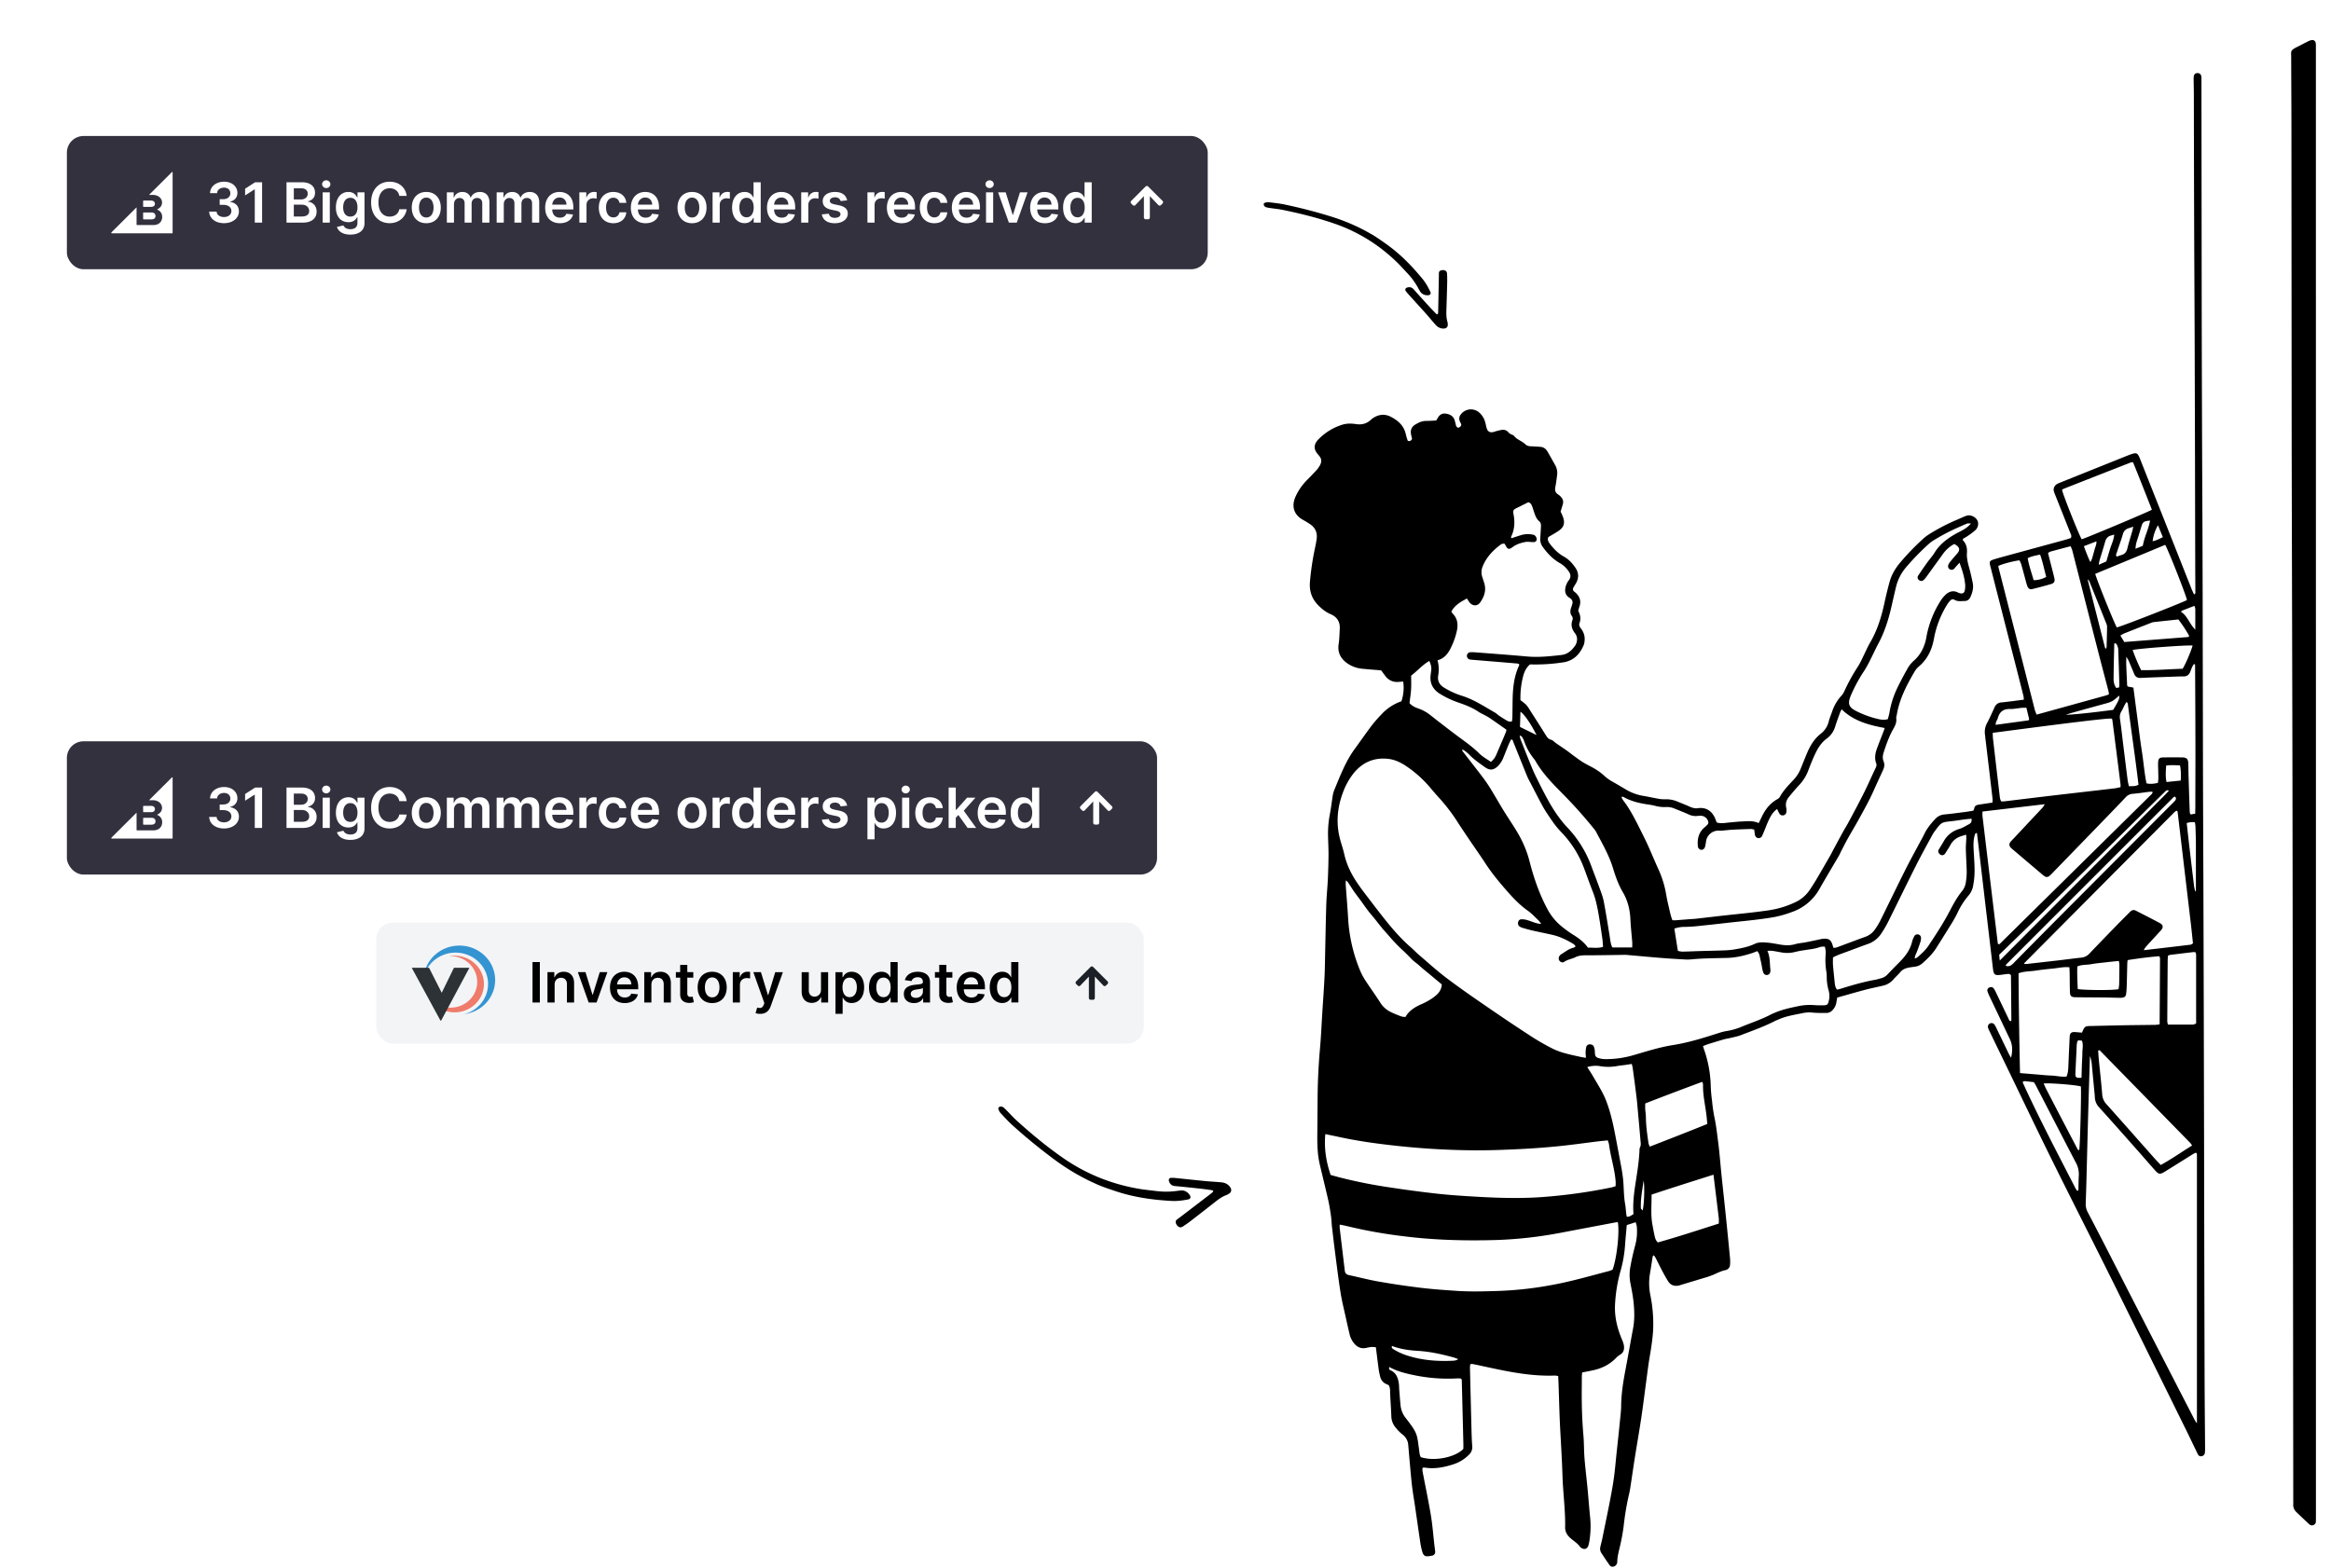 <svg width="874" height="588" fill="none" xmlns="http://www.w3.org/2000/svg"><path fill="#fff" d="M0 0h873.283v588H0z"/><path fill-rule="evenodd" clip-rule="evenodd" d="M539.389 122.735a3.509 3.509 0 0 0 2.213.455c.748-.088 1.271-.655 1.241-1.398-.015-.38-.035-.774-.141-1.135-.444-1.501-.425-3.03-.376-4.567.103-3.297.211-6.594.29-9.891a48.41 48.41 0 0 0-.041-3.45c-.048-1.029-.599-1.487-1.661-1.458a2.321 2.321 0 0 0-.672.131c-.387.131-.674.397-.715.813-.046.456-.019.919-.029 1.379-.085 4.447-.172 8.895-.263 13.343-.004.228-.052.456-.09.682-.014.073-.059.195-.098.198-.14.014-.339.043-.415-.034-.917-.924-1.834-1.848-2.714-2.808a479.98 479.98 0 0 1-5.861-6.486c-.708-.802-1.51-.961-2.48-.659-.599.186-.854.776-.509 1.256.269.372.555.735.861 1.076 2.26 2.505 4.536 4.995 6.786 7.508.972 1.084 1.886 2.221 2.848 3.313.555.631 1.062 1.319 1.826 1.732Z" fill="#000"/><path fill-rule="evenodd" clip-rule="evenodd" d="M513.584 87.464c-4.644-2.647-9.473-4.695-14.458-6.244a187.955 187.955 0 0 0-17.524-4.537c-1.977-.411-3.945-.611-5.904-.842-.512-.061-1.011.073-1.453.208-.389.117-.484.463-.363.868.128.434.526.714.974.837.546.15 1.096.215 1.642.296 1.424.21 2.84.336 4.268.626 6.508 1.322 13.019 2.93 19.496 5.155 8.923 3.066 16.713 7.93 23.411 14.408 1.398 1.352 2.666 2.79 3.989 4.19a26.584 26.584 0 0 1 3.894 5.27c.308.55.598 1.106.947 1.646.615.947 1.683 1.441 2.911 1.385.829-.038 1.23-.566.902-1.263-.794-1.675-1.686-3.347-2.967-4.9-3.986-4.834-8.383-9.403-13.854-13.242-1.924-1.35-3.83-2.723-5.911-3.86ZM459.542 443.798a3.91 3.91 0 0 1 1.873 1.696c.415.732.25 1.578-.44 2.043-.352.237-.72.48-1.117.623-1.646.592-3.012 1.621-4.367 2.682-2.904 2.272-5.805 4.551-8.728 6.803a53.786 53.786 0 0 1-3.136 2.244c-.96.638-1.737.443-2.413-.532a2.613 2.613 0 0 1-.328-.694c-.137-.435-.087-.871.26-1.183.382-.341.817-.625 1.226-.937 3.954-3.019 7.907-6.038 11.858-9.062.202-.154.376-.348.554-.532.057-.061.137-.181.114-.22-.079-.135-.186-.334-.305-.352-1.439-.215-2.879-.431-4.326-.59-3.238-.353-6.479-.7-9.725-.994-1.192-.109-1.867-.727-2.235-1.801-.228-.665.135-1.284.797-1.289.513-.003 1.029.012 1.538.063 3.754.381 7.505.787 11.26 1.155 1.619.159 3.249.231 4.87.376.937.083 1.891.086 2.77.501Z" fill="#000"/><path fill-rule="evenodd" clip-rule="evenodd" d="M410.668 443.856c-5.459-2.437-10.498-5.436-15.192-8.908a209.704 209.704 0 0 1-15.682-12.802c-1.677-1.51-3.161-3.151-4.663-4.766-.394-.421-.604-.962-.775-1.448-.15-.428.099-.741.544-.901.475-.171.992.002 1.399.324.496.394.919.847 1.353 1.287 1.131 1.143 2.181 2.339 3.386 3.434 5.497 4.994 11.252 9.801 17.544 14.17 8.666 6.019 18.204 9.825 28.475 11.582 2.143.366 4.279.558 6.416.826 2.538.317 4.977.314 7.328.025.699-.085 1.393-.193 2.111-.235 1.26-.071 2.412.565 3.174 1.71.514.772.303 1.483-.544 1.647-2.034.393-4.133.694-6.378.568-6.997-.398-14.026-1.342-21.105-3.736-2.49-.842-4.989-1.652-7.391-2.777Z" fill="#000"/><path d="M593.218 514.71c-.051.684-.106 1.068-.113 1.471-.017 1.304 0 2.61-.02 3.914-.065 6.028.072 12.048.602 18.063.256 2.918.191 5.86.424 8.778.298 3.735.77 7.451 1.125 11.179.356 3.729.62 7.465 1.006 11.19.23 2.515.177 5.048-.157 7.551-.09.891-.255 1.773-.493 2.637-.431 1.457-1.594 1.793-2.856.896-.065-.047-.154-.078-.195-.14-1.003-1.539-2.628-2.395-3.921-3.612-1.101-1.027-1.813-2.327-1.779-3.89.127-6.449-.797-12.842-.992-19.27-.177-5.86-.55-11.71-.862-17.564-.294-5.528-.407-11.066-.605-16.602-.034-1.046-.089-2.09-.14-3.256a6.997 6.997 0 0 0-1.252-.202c-7.889.301-15.579-1.071-23.239-2.706-2.466-.524-4.929-1.068-7.399-1.584a5.591 5.591 0 0 0-1.051 0 8.314 8.314 0 0 0-.147 1.187c.185 7.816.378 15.632.579 23.447.054 2.032.109 4.071.277 6.096a3.889 3.889 0 0 1-1.256 3.291 14.583 14.583 0 0 1-5.774 3.545c-3.603 1.173-7.253 1.867-11.057 1.207-.133-.024-.291.096-.564.192-.11.923.143 1.861.321 2.795.955 5.039 2.025 10.057 2.85 15.117.602 3.691.882 7.437 1.31 11.156.086.725.199 1.447.267 2.172a1.365 1.365 0 0 1-.22 1.043 1.364 1.364 0 0 1-.902.568c-.315.079-.64.117-.961.171-1.601.284-2.299-.075-2.737-1.608a24.18 24.18 0 0 1-.729-3.335c-.684-4.509-1.307-9.021-1.967-13.533-.366-2.498-.817-4.985-1.118-7.489-.343-2.829-.575-5.668-.835-8.504-.216-2.354-.404-4.708-.609-7.061a5.396 5.396 0 0 0-2.261-4.129 15.611 15.611 0 0 1-2.395-2.433 6.676 6.676 0 0 1-1.69-4.221c-.113-2.846-.311-5.689-.455-8.553-.055-1.05.099-2.124-.516-3.198-.213-.103-.49-.264-.784-.38-1.42-.561-2.182-1.652-2.504-3.079-.195-.872-.397-1.748-.513-2.63-.342-2.662-.684-5.33-1.026-8.142-.547-.082-1.1-.121-1.653-.117-.645.072-1.285.187-1.915.342-1.985.445-3.51-.297-4.714-1.83a8.308 8.308 0 0 1-1.578-3.28 412.07 412.07 0 0 1-1.46-6.428c-.643-2.943-1.389-5.871-1.872-8.84-.718-4.42-1.262-8.864-1.843-13.304a870.149 870.149 0 0 1-1.423-11.632c-.154-1.293-.161-2.603-.343-3.893-.287-2.011-.585-4.026-1.026-6.007-1.026-4.526-2.141-9.028-3.205-13.544-.907-3.838-.972-7.745-.927-11.662.051-4.727.061-9.452.113-14.18.061-5.945.372-11.877.896-17.789.397-4.539.595-9.099.879-13.649.274-4.307.592-8.611.804-12.921.154-3.079.171-6.189.243-9.281.14-6.025.229-12.052.427-18.073.103-3.175.438-6.336.585-9.511.144-3.088.227-6.179.25-9.274 0-2.196-.123-4.396-.174-6.592-.082-2.85.147-5.701.684-8.501.441-2.231.684-4.502 1.047-6.75.122-.806.335-1.596.636-2.353 2.186-5.258 4.197-10.605 7.598-15.268 2.158-2.959 4.242-5.977 6.448-8.895a52.19 52.19 0 0 1 3.534-4.043 18.298 18.298 0 0 1 7.554-4.985 15.548 15.548 0 0 0 .66-7.409c-.684.058-1.256.116-1.81.15a5.4 5.4 0 0 1-4.885-2.244c-.537-.708-1.057-1.43-1.546-2.094-2.395-.205-4.677-.362-6.941-.595a11.715 11.715 0 0 1-5.901-2.135c-2.433-1.792-3.589-4.084-3.1-7.184.291-1.844.291-3.729.411-5.596.171-2.682-.992-4.53-3.466-5.58-1.826-.78-3.325-2.018-4.703-3.421-2.371-2.439-3.288-5.337-3.014-8.7a103.975 103.975 0 0 1 2.028-13.273c.188-.872.342-1.762.469-2.644.38-2.395-.414-4.335-2.453-5.7a30.959 30.959 0 0 0-2.501-1.525c-3.67-1.981-4.625-5.299-2.791-9.121a21.061 21.061 0 0 1 4.04-5.781 133.76 133.76 0 0 0 3.558-3.702 9.762 9.762 0 0 0 1.296-1.768c.948-1.653.794-2.679-.533-4.143-1.796-1.991-1.806-3.842.096-5.788a21.25 21.25 0 0 1 8.863-5.45c1.765-.568 3.544-.499 5.32-.236 2.052.305 3.865-.168 5.415-1.584a7.152 7.152 0 0 1 1.16-.889c2.035-1.194 4.136-1.403 6.284-.315 2.887 1.461 5.104 3.479 5.757 6.842.184.746.412 1.481.685 2.2.834.294 1.221-.072 1.607-.685-.126-.544-.29-1.166-.403-1.796-.274-1.518.202-2.736 1.532-3.564 1.256-.773 2.559-1.413 4.105-1.41 1.222 0 2.44-.092 3.808-.15.174-.291.383-.619.575-.958.609-1.085 1.542-1.786 2.771-1.652 1.484.16 2.88.684 3.489 2.275.155.46.287.928.393 1.402.066.319.152.633.257.941.161.383.417.708.906.646.49-.061 1.119-.759.982-1.214-.137-.455-.417-.883-.578-1.341a2.34 2.34 0 0 1 .38-2.306 4.703 4.703 0 0 1 6.903-.834 7.27 7.27 0 0 1 2.299 3.677c.209.701.311 1.433.517 2.135.42 1.45 1.334 1.905 2.771 1.478.92-.308 1.861-.551 2.815-.726.999-.154 1.936.052 2.624.945.276.285.602.517.961.684.342.205.845.273 1.064.564 1.132 1.482 3.004 1.94 4.29 3.185.633.613 1.406.749 2.248.77 1.135.031 2.274.116 3.42.202 1.253.095 2.104.814 2.703 1.857.93 1.626 1.851 3.256 2.761 4.889a5.991 5.991 0 0 1 .797 3.763c-.202 1.536-.383 3.079-.684 4.591-.23 1.177 0 2.08 1.026 2.737.34.223.655.483.937.776.811.801 1.174 1.755.855 2.887-.263.938-.561 1.865-.841 2.799.367.724.695 1.467.982 2.227.684 2.124.212 3.616-1.615 4.895-1.194.835-2.49 1.529-3.927 2.395-.39.684-.219 1.481.362 2.289 1.506 2.052 3.264 3.858 5.515 5.104 1.765.975 3.051 2.415 4.18 4.036 1.369 1.937 1.413 3.928.247 5.967-.342.564-.705 1.098-.989 1.679a1.072 1.072 0 0 0 .274 1.331c.178.164.393.291.571.455 1.608 1.454 2.2 3.182 1.444 5.282-.165.458-.274.937-.445 1.529.763 1.389 1.122 2.918.496 4.581-.322.852.161 1.574.667 2.237a6.235 6.235 0 0 1 1.184 4.848 4.195 4.195 0 0 1-.192.954c-1.389 3.452-3.657 5.97-7.471 6.661a69.232 69.232 0 0 1-12.75.817c-1.368 1.153-2.155 2.737-2.59 4.496a32.01 32.01 0 0 0-.992 8.921 19.922 19.922 0 0 1 2.104 1.684 12.43 12.43 0 0 1 1.406 1.987c1.974 3.079 3.955 6.158 5.891 9.281.523.838.965 1.584 2.052 1.875.733.198 1.321.917 1.988 1.368 1.334.927 2.692 1.82 4.013 2.761.927.657 1.799 1.389 2.737 2.053 1.115.81 2.22 1.648 3.396 2.36 1.465.883 3.035 1.587 4.489 2.477a20.333 20.333 0 0 1 3.13 2.312 16.726 16.726 0 0 0 3.133 2.306c1.848 1.026 3.657 2.138 5.474 3.192a18.218 18.218 0 0 0 6.158 2.213c2.008.342 3.995.791 6 1.133.802.132 1.616.185 2.429.157a10.798 10.798 0 0 1 4.519.883c1.505.622 3.027 1.207 4.509 1.878 1.067.482 2.134.78 3.308.55.16-.026.323-.038.485-.037 2.573-.106 4.348 1.125 5.508 3.332.342.643.561 1.368.866 2.093 1.662.527 3.352.113 5.035-.02 1.369-.106 2.754-.291 4.133-.342 2.179-.082 4.382-.438 6.561.602.452-.92.814-1.628 1.153-2.347 1.324-2.784 3.12-5.131 5.891-6.65a2.24 2.24 0 0 0 .872-.801c1.338-2.47 3.301-4.447 5.179-6.465a13.38 13.38 0 0 0 2.631-4.082c.831-2.052 1.632-4.081 2.49-6.103 1.164-2.736 2.7-5.21 5.067-7.078a8.207 8.207 0 0 0 2.99-4.621c.308-1.259.852-2.46 1.266-3.695a16.691 16.691 0 0 1 3.578-6.052 6.22 6.22 0 0 0 1.026-1.635 69.417 69.417 0 0 1 5.08-9.202 31.132 31.132 0 0 0 1.711-3.23c.985-1.963 1.826-4.006 2.931-5.897 2.703-4.643 4.212-9.682 5.327-14.882a137.01 137.01 0 0 1 1.919-7.823c.749-2.706 2.172-5.029 3.985-7.201a95.362 95.362 0 0 1 8.659-8.946c.664-.601 1.38-1.14 2.141-1.612a71.88 71.88 0 0 1 10.386-5.408c1.201-.506 2.367-1.091 3.592-1.526 1.711-.609 4.02.684 4.362 2.429a3.255 3.255 0 0 1-1.122 3.079 25.826 25.826 0 0 1-2.72 2.052c-.595.418-1.242.753-1.813 1.092 0 .26-.069.482 0 .561 1.286 1.324 1.639 2.897 1.505 4.707-.14 1.967.363 3.869.886 5.761.496 1.803.9 3.633 1.276 5.473.376 1.841-.072 3.555-.811 5.228-.434.995-1.159 1.58-2.247 1.587-1.286 0-2.607.281-3.811-.475-.575-.343-1.136-.12-1.55.307a9.75 9.75 0 0 0-1.19 1.54 36.681 36.681 0 0 0-4.95 12.893c-.746 4.027-2.422 7.578-5.635 10.287a7.322 7.322 0 0 0-1.566 1.861c-2.977 5.07-5.696 10.263-6.688 16.154-.082.483-.288.982-.223 1.444.202 1.478-.383 2.699-1.077 3.917-1.588 2.771-2.638 5.771-3.626 8.792-.363 1.105-.503 2.268-.059 3.359.479 1.167.308 2.227-.181 3.301-1.18 2.59-2.395 5.173-3.547 7.773-1.731 3.869-3.811 7.557-5.86 11.262-1.222 2.206-2.532 4.365-3.763 6.568-.873 1.563-1.677 3.161-2.505 4.748-.297.578-.533 1.194-.862 1.755-2.418 4.15-4.902 8.265-7.273 12.442a18.867 18.867 0 0 1-10.447 8.727 39.571 39.571 0 0 1-6.555 1.871c-5.866 1.027-11.791 1.502-17.696 2.18-3.961.456-7.925.886-11.891 1.289-1.297.13-2.6.182-3.903.212a11.702 11.702 0 0 0-3.952.637c.442 2.795.873 5.507 1.321 8.35.528.152 1.07.251 1.618.294 2.053-.03 4.067-.136 6.099-.198 3.339-.099 6.678-.157 10.014-.284a28.145 28.145 0 0 0 3.629-.376c2.569-.435 5.132-.938 7.506-2.077 1.447-.684 3.031-.578 4.563-.455 1.533.123 3.079.418 4.588.684 2.025.363 4.012.493 6.038-.119 1.159-.342 2.394-.407 3.602-.63 1.437-.27 2.867-.581 4.3-.872.797-.164 1.587-.39 2.395-.476 2.23-.243 3.099.377 3.718 2.549.065.229.137.458.246.821.38.009.759-.03 1.129-.116 3.592-1.317 7.164-2.686 10.763-3.986a7.27 7.27 0 0 0 3.643-2.736 26.344 26.344 0 0 0 1.926-3.107c3.222-6.5 6.363-13.023 9.609-19.499 1.711-3.421 3.582-6.764 5.378-10.143.537-1.006 1.112-1.995 1.598-3.025 1.026-2.168 2.524-3.985 4.142-5.716a5.13 5.13 0 0 1 3.421-1.683c2.669-.246 5.33-.619 7.991-.961.962-.124 1.916-.301 2.843-.449.148-.235.263-.489.342-.756.086-.875.633-1.306 1.417-1.447 1.279-.232 2.572-.407 3.858-.605.473-.072.945-.137 1.56-.226.053-.488.071-.98.052-1.471a8676.161 8676.161 0 0 0-2.679-22.578c-.048-.404-.061-.815-.13-1.215a7.071 7.071 0 0 1 .821-4.7c.996-1.865 1.841-3.815 2.72-5.741a2.9 2.9 0 0 1 2.603-1.864c2.737-.263 5.474-.684 8.385-1.026a9.615 9.615 0 0 0-.137-1.427c-1.519-6-3.048-11.996-4.588-17.987l-7.919-31.005c-.304-1.193-.106-1.69 1.006-2.052 1.31-.445 2.648-.804 3.982-1.17 7.695-2.101 15.391-4.198 23.088-6.291.773-.212 1.532-.469 2.186-.684.444-.842 0-1.41-.213-1.995a4591.622 4591.622 0 0 0-5.418-13.619c-.212-.527-.435-1.053-.616-1.594a2.432 2.432 0 0 1 1.18-3.099c.358-.194.73-.362 1.112-.503 8.609-3.46 17.222-6.914 25.838-10.362.154-.062.308-.11.462-.165 2.343-.817 2.699-.684 3.626 1.673 6.42 16.193 12.837 32.395 19.25 48.605.291.736.646 1.448.971 2.173.685-.209.507-.684.507-1.027 0-3.178-.035-6.356-.041-9.534-.035-13.456-.065-26.902-.093-40.34-.036-14.915-.078-29.828-.126-44.739-.052-14.505-.141-29.01-.188-43.518-.053-16.054-.091-32.108-.113-48.164 0-1.793-.055-3.585-.076-5.378-.013-.49 0-.98.038-1.468.089-.869.619-1.337 1.44-1.32.821.017 1.307.503 1.42 1.368.023.244.032.488.027.732v1.222c.028 25.02.056 50.042.086 75.063.02 15.736.057 31.466.109 47.188.048 15.155.11 30.312.185 45.472.052 14.993.089 29.988.109 44.986.032 15.239.061 30.479.086 45.721.039 13.364.088 26.73.147 40.097.055 16.877.105 33.746.151 50.606l.106 45.722c.029 14.669.057 29.339.082 44.011.034 15.483.072 30.967.113 46.453.03 8.894.123 17.761.184 26.646.02.733-.005 1.466-.075 2.196a1.483 1.483 0 0 1-1.334 1.232c-.684.075-1.084-.298-1.348-.842-1.423-2.928-2.808-5.87-4.245-8.788a43709.1 43709.1 0 0 0-27.368-55.42c-7.464-15.028-15.086-29.978-22.533-45.01-5.566-11.234-10.968-22.551-16.421-33.833a9837.36 9837.36 0 0 1-7.235-14.953 17.333 17.333 0 0 1-.797-1.783 1.367 1.367 0 0 1 2.487-1.111c.254.415.483.846.684 1.289 1.522 3.154 3.034 6.312 4.564 9.463.232.482.526.934.879 1.549.663-2.784.516-4.943-.448-6.985-2.477-5.223-4.958-10.444-7.444-15.665a20.94 20.94 0 0 1-.948-2.244 1.17 1.17 0 0 1 .626-1.437c.565-.253 1.167-.26 1.584.199.362.436.657.924.876 1.447 1.59 3.297 3.164 6.609 4.748 9.92.198.414.287.921.845 1.051.099-.12.27-.229.27-.342-.041-5.693-.099-11.382-.15-16.9-.524-.623-1.027-.493-1.495-.445-.89.086-1.776.243-2.665.342-1.824.195-2.306-.191-2.549-2.052-.191-1.451-.342-2.911-.516-4.365l-2.292-19.411-1.68-14.317c-.513-4.365-1.03-8.724-1.55-13.078-.622 0-.715.38-.831.78-.66 2.237-.472 4.509-.342 6.794.212 3.736.551 7.478-.103 11.21-.044.24-.072.483-.116.722a7.623 7.623 0 0 1-1.758 3.917 28.003 28.003 0 0 0-4.181 6.579 43.66 43.66 0 0 1-2.264 4.054 899.348 899.348 0 0 1-5.7 9.113c-1.368 2.159-3.171 3.917-5.063 5.597a5.245 5.245 0 0 1-2.825 1.344c-.726.103-1.451.192-2.173.315-1.306.222-2.487.647-3.383 1.734-.776.938-1.71 1.735-2.518 2.662a7.27 7.27 0 0 1-3.879 2.395c-2.21.54-4.447.958-6.654 1.539-3.537.934-7.047 1.96-10.605 2.952-.136.78-.249 1.417-.362 2.053a5.195 5.195 0 0 1-1.328 2.569 3.033 3.033 0 0 1-2.333 1.153c-1.71 0-3.421.021-5.131-.133a11.497 11.497 0 0 0-3.394.106c-3.263.684-6.585 1.139-9.66 2.545-.37.167-.76.291-1.122.479-4.126 2.138-8.512 3.66-12.829 5.333-1.276.496-2.658.732-3.995 1.064-.791.195-1.605.291-2.395.517a263.123 263.123 0 0 0-5.836 1.772c-.613.188-1.201.451-1.947.735.165.527.294.965.442 1.396a44.19 44.19 0 0 1 2.466 13.626c.072 1.868.24 3.731.503 5.583.174 1.951.446 3.892.818 5.815.708 3.185 1.046 6.425 1.471 9.647.52 3.952.803 7.934 1.207 11.902.39 3.807.811 7.612 1.211 11.419.281 2.668.557 5.339.828 8.012.39 3.89.783 7.779 1.146 11.672a15.4 15.4 0 0 1 .062 2.912 2.167 2.167 0 0 1-1.803 2.052c-1.533.318-2.901 1.027-4.317 1.656a37.159 37.159 0 0 1-4.157 1.409c-2.644.811-5.299 1.591-7.947 2.395a9.498 9.498 0 0 1-1.17.342c-1.594.26-2.935-.215-3.807-1.597-.825-1.307-1.564-2.672-2.289-4.037-.838-1.581-1.614-3.195-2.435-4.79a9.955 9.955 0 0 0-.637-.954c-.226.192-.417.27-.438.376-.342 2.087-.626 4.184-1.002 6.268a22.275 22.275 0 0 0 .103 8.244 53.42 53.42 0 0 1 1.053 13.116c-.195 3.5-.766 6.955-1.348 10.41-.502 2.969-.851 5.966-1.255 8.949-.612 4.519-1.16 9.045-1.837 13.554-.759 5.074-1.652 10.126-2.453 15.193-.598 3.763-1.125 7.567-1.71 11.347-.206 1.283-.527 2.549-.811 3.821a102.866 102.866 0 0 0-1.646 10.369 75.383 75.383 0 0 1-1.477 7.916c-.397 1.749-.876 3.473-.907 5.279a1.946 1.946 0 0 1-.664 1.519c-.684.578-1.662.592-2.168-.106-1.099-1.516-2.125-3.079-3.155-4.639a2.942 2.942 0 0 1-.342-2.357c.25-1.112.558-2.21.784-3.329 1.31-6.547 2.737-13.075 3.855-19.657.76-4.488 1.088-9.051 1.584-13.584.417-3.807.815-7.614 1.194-11.423.154-1.539.342-3.079.363-4.625.034-4.666.773-9.237 1.642-13.804.975-5.131 1.861-10.263 2.829-15.394.612-3.24.523-6.5.195-9.739-.253-2.505-.746-4.988-1.235-7.462a16.277 16.277 0 0 1 .051-6.065 89.13 89.13 0 0 1 1.711-7.618c.687-2.434.911-4.976.66-7.492a9.096 9.096 0 0 0-.424-1.468l-3.322 1.057c-.223 2.58-.472 5.087-.643 7.598a48.067 48.067 0 0 1-1.622 9.374 56.356 56.356 0 0 0-2.158 13.471c-.113 4.314.92 8.402 2.576 12.35.413.982.81 1.95.834 3.041.024 1.092-.342 2.053-1.341 2.693a7.995 7.995 0 0 0-1.536 1.18c-2.442 2.576-5.473 4.071-8.894 4.789-1.252.26-2.521.506-3.948.797Zm-45.546-234.179.431.684c.113.214.238.421.376.62 2.539 3.284 5.108 6.541 7.612 9.849a55.178 55.178 0 0 1 2.87 4.238c1.745 2.84 3.38 5.751 5.131 8.58 2.487 4.006 5.293 7.81 7.184 12.175a38.617 38.617 0 0 1 2.121 5.96c1.605 6.321 3.685 12.479 6.784 18.247a21.105 21.105 0 0 0 5.381 6.561 42.295 42.295 0 0 0 4.355 3.137c2.107 1.283 4.006 2.765 5.473 4.79 1.868-.028 3.716.318 5.662-.277-.082-1.054-.106-2.026-.243-2.983-.431-2.977-.859-5.96-1.368-8.922-.51-2.963-1.095-5.912-2.207-8.737-1.163-2.953-2.203-5.95-3.325-8.916a39.137 39.137 0 0 0-8.552-13.512 29.778 29.778 0 0 1-2.525-2.97c-1.064-1.437-2.052-2.925-3.038-4.426a42.523 42.523 0 0 1-1.967-3.37c-1.368-2.583-2.709-5.19-4.053-7.79-.411-.793-.859-1.577-1.194-2.394-1.748-4.294-3.462-8.601-5.204-12.897-.13-.325-.089-.849-.834-.828-.281.585-.616 1.211-.886 1.868-.685 1.652-1.328 3.321-2.008 4.977a9.013 9.013 0 0 1-1.967 3.058c-1.666 1.636-3.079 1.769-4.974.411-2.121-1.512-4.263-2.99-6.062-4.906a11.987 11.987 0 0 0-1.919-1.498c-.151-.103-.445 0-.668 0l-.458-.66-.113-.072.106-.106.079.109Zm235.12-63.206a.531.531 0 0 1-.061-.198c0-.055.058-.106.089-.157a9.045 9.045 0 0 0-.079.325c2 7.868 4.002 15.736 6.007 23.604.178.708.369 1.413.561 2.118.03.068.083.124.151.157.081.024.165.038.249.041.073-.223.124-.452.154-.684.072-2.514.144-5.029.178-7.526a3.165 3.165 0 0 0-.291-1.17 4177.44 4177.44 0 0 0-6.356-15.825c-.106-.288-.4-.466-.602-.685Zm-260.873 287.43c-.041.086-.079.168-.137.284l.175-.297c-.312.567 0 .916.441 1.197a22.959 22.959 0 0 0 5.521 2.501c5.327 1.672 10.8 2.107 16.342 1.878.756-.031 1.588 0 2.487-.602-.486-.22-.982-.416-1.488-.585-4.536-1.256-9.11-2.279-13.838-2.549-3.232-.188-6.445-.674-9.503-1.827Zm-1.006 7.899-.095.147h.051c.007 0 .061-.102.092-.154-.267.527-.157.975.377 1.211 2.134.938 2.825 2.799 3.143 4.882.124.801.096 1.622.161 2.432.161 2.022.305 4.044.513 6.062a8.949 8.949 0 0 0 1.991 4.639c4.448 5.737 4.126 5.925 4.947 11.885.13.951.161 1.933.65 2.706 5.33 1.71 13.119-.065 15.941-3.12 0-.558.018-1.287 0-2.012-.198-7.959-.398-15.919-.598-23.878a.413.413 0 0 0-.103-.209 2.233 2.233 0 0 0-.287-.263 7.381 7.381 0 0 0-1.071-.069 62.373 62.373 0 0 1-15.531-1.026c-3.51-.694-7.003-1.468-10.181-3.233Zm73.735-115.947c-.062-.869-.147-1.43-.13-1.987a9.856 9.856 0 0 1 .209-1.93 1.333 1.333 0 0 1 1.368-1.142c.718 0 1.303.263 1.543.958.198.532.314 1.091.342 1.659.058 1.926.168 2.367 2.573 2.819a8.02 8.02 0 0 0 1.46.109 36.594 36.594 0 0 0 10.119-1.392c5.002-1.44 9.952-3.062 15.117-3.876 6.124-.968 12.011-2.867 17.895-4.748a18.089 18.089 0 0 1 2.374-.544 23.927 23.927 0 0 0 5.159-1.444c3.897-1.625 7.933-2.932 11.676-4.923.287-.154.602-.25.9-.383 2.846-1.262 5.863-1.902 8.894-2.535a21.145 21.145 0 0 1 6.058-.421c1.136.093 2.279.099 3.421.082 1.512-.02 1.772-.28 2.101-1.796a7.528 7.528 0 0 0-.113-3.862 18.612 18.612 0 0 1-.684-5.066c.007-.573-.03-1.145-.113-1.711a25.658 25.658 0 0 1-.298-6.572 7.343 7.343 0 0 0-.342-3.037c-.64.065-1.314 0-1.885.222-1.857.684-3.814.814-5.737 1.149a32.277 32.277 0 0 0-3.352.63 11.877 11.877 0 0 1-5.323.192c-1.122-.185-2.241-.421-3.366-.575a14.342 14.342 0 0 0-1.831 0c1.027 2.258.849 4.57 1.102 6.842.056.399.037.805-.058 1.197a1.365 1.365 0 0 1-1.228 1.026 1.364 1.364 0 0 1-1.334-.869 6.977 6.977 0 0 1-.343-1.17c-.246-1.193-.403-2.394-.714-3.588-.312-1.194-.281-2.395-1.253-3.329-.612.243-1.128.476-1.666.657-3.099 1.026-6.274 1.789-9.541 1.882-4.392.126-8.791.106-13.174.523-.809.087-1.625.115-2.439.082-3.078-.174-6.178-.342-9.26-.602-4.3-.342-8.593-.759-12.894-1.122-.725-.062-1.464 0-2.196 0-4.314.055-8.627.15-12.938.137-1.413 0-2.736.082-4.033.711-1.368.685-2.959.852-4.256 1.776-.554.393-1.368.085-1.734-.438a1.546 1.546 0 0 1 .017-1.82c.131-.205.301-.383.499-.523 1.519-.934 2.915-2.097 4.704-2.542a3.21 3.21 0 0 0 .749-.394c-.037-.219-.023-.318-.068-.362a3.734 3.734 0 0 0-.684-.657c-2.446-1.478-4.998-2.737-7.8-3.397-2.535-.585-5.094-1.074-7.629-1.656-1.269-.287-2.517-.663-3.763-1.026a3.218 3.218 0 0 1-1.077-.547 1.457 1.457 0 0 1-.441-1.557 1.215 1.215 0 0 1 1.173-1.061 6.99 6.99 0 0 1 1.916.209c.944.246 1.85.619 2.781.924a8.954 8.954 0 0 0 2.761.592 11.016 11.016 0 0 0-1.027-1.338c-1.296-1.231-2.521-2.583-3.975-3.602-2.826-1.984-5.183-4.417-7.454-6.986-3.021-3.421-5.946-6.914-8.443-10.749-1.909-2.935-3.934-5.791-5.898-8.692-1.457-2.159-2.931-4.311-4.337-6.5a66.781 66.781 0 0 0-6.911-9.151 97.555 97.555 0 0 1-3.376-3.866 43.746 43.746 0 0 0-8.624-7.899c-2.258-1.597-4.728-2.877-7.581-3.144-5.313-.496-9.541 1.468-12.828 5.597a25.901 25.901 0 0 0-3.952 7.263c-2.121 5.744-2.565 11.566-.951 17.501.49 1.807 1.119 3.582 1.523 5.406.934 4.214 2.863 7.943 5.312 11.439.609.869 1.215 1.738 1.858 2.58 2.521 3.297 5.018 6.616 7.594 9.873 3.141 3.961 6.421 7.793 10.263 11.114.985.852 1.868 1.824 2.857 2.669 3.533 3.007 6.968 6.157 10.67 8.935 5.066 3.825 10.303 7.431 15.541 11.026a737.431 737.431 0 0 0 16.451 10.992 86.716 86.716 0 0 0 7.639 4.341 24.992 24.992 0 0 0 4.567 1.683c1.95.558 3.948.954 5.928 1.406.534.106 1.095.181 1.94.328Zm71.682-93.317c-1.556 1.091-2.394 2.58-3.13 4.129-.623 1.324-1.122 2.703-1.683 4.058-.25.602-.503 1.2-.77 1.796a1.408 1.408 0 0 1-2.713-.219 18.035 18.035 0 0 1-.27-1.991 4.46 4.46 0 0 0-1.142-.281c-2.356.062-4.712.153-7.068.274-1.297.068-2.586.239-3.883.342-.65.044-1.307-.031-1.953.034a4.682 4.682 0 0 0-2.667 1.288 4.681 4.681 0 0 0-1.363 2.629 15.57 15.57 0 0 1-.404 2.152 1.454 1.454 0 0 1-1.416 1.108 1.482 1.482 0 0 1-1.259-1.3c-.274-2.737.257-5.186 2.443-7.074a9.831 9.831 0 0 0 1.235-1.17c.192-.257.28-.577.246-.897a2.98 2.98 0 0 0-2.261-2.285 5.91 5.91 0 0 0-1.711 0 6.115 6.115 0 0 1-3.544-.619c-1.628-.735-3.301-1.368-4.953-2.053a7.34 7.34 0 0 0-3.325-.663 13.243 13.243 0 0 1-4.342-.5 22.83 22.83 0 0 0-2.394-.434c-3.236-.482-6.397-1.187-9.278-2.836a1.928 1.928 0 0 0-.657-.096c-.027.144-.075.233-.048.281.156.372.349.729.575 1.064 2.864 3.698 4.858 7.892 6.938 12.038.838 1.673 1.676 3.349 2.442 5.053 1.266 2.822 2.443 5.682 3.715 8.497a37.744 37.744 0 0 1 2.819 8.553c.315 1.676.589 3.369 1.003 5.025.485 1.947.8 3.955 1.563 5.816.564 0 .968.024 1.368 0 1.783-.134 3.562-.284 5.344-.424.65-.052 1.303-.058 1.95-.13 3.718-.418 7.43-.873 11.149-1.276 5.5-.596 11.005-1.119 16.485-1.93a34.848 34.848 0 0 0 9.534-2.887 13.233 13.233 0 0 0 5.706-4.824c.756-1.156 1.533-2.305 2.238-3.496a762.793 762.793 0 0 0 5.268-9.079c.568-.989 1.067-2.012 1.608-3.014 1.122-2.073 2.237-4.15 3.376-6.216.63-1.136 1.331-2.237 1.943-3.383 2.053-3.801 4.078-7.595 6-11.46 1.454-2.915 2.737-5.909 4.147-8.833.28-.582.547-1.164.29-1.865-.684-1.854-.403-3.695.247-5.491.78-2.138 1.628-4.252 2.439-6.376.171-.445.342-.893.51-1.403-5.96-1.118-11.632-2.593-16.147-7.003a8.797 8.797 0 0 0-.561 1.082c-.637 1.761-1.293 3.513-1.851 5.299a8.557 8.557 0 0 1-3.137 4.543c-2.275 1.645-3.578 3.975-4.697 6.428-.876 1.922-1.635 3.9-2.395 5.87a16.148 16.148 0 0 1-3.42 5.303c-1.283 1.368-2.47 2.815-3.657 4.259-.975 1.183-1.451 2.514-1.071 4.105a4.73 4.73 0 0 1 .044 1.69 1.406 1.406 0 0 1-1.096 1.168 1.407 1.407 0 0 1-1.483-.607 18.166 18.166 0 0 1-.876-1.769Zm157.4 230.385V432.768c0-.127-.164-.25-.342-.503a8.375 8.375 0 0 0-1.005.462c-3.592 2.237-7.184 4.502-10.773 6.722-1.71 1.047-2.234.958-3.551-.52-2.22-2.494-4.403-5.019-6.619-7.526-4.755-5.361-9.493-10.739-14.307-16.045a5.864 5.864 0 0 1-1.679-3.917c0-.407-.055-.814-.096-1.217l-1.108-11.673a9.926 9.926 0 0 0-.633-2.473c-.195 6.284-.394 12.315-.568 18.323-.178 6.185-.342 12.37-.493 18.555-.164 6.103-.291 12.206-.527 18.306a6.618 6.618 0 0 0 .828 3.475c1.981 3.743 3.921 7.502 5.857 11.269 3.12 6.076 6.233 12.157 9.339 18.244 4.605 8.974 9.216 17.945 13.834 26.913l11.067 21.477c.127.266.328.489.776 1.135ZM569.573 249.048a2.79 2.79 0 0 0-.633-.212c-3.971-.34-7.944-.672-11.919-.996l-5.593-.461a2.332 2.332 0 0 1-.475-.106 1.352 1.352 0 0 1-.938-1.287 1.33 1.33 0 0 1 1.126-1.368 13.676 13.676 0 0 1 2.189.031c6.407.499 12.818.964 19.215 1.539 4.335.394 8.607-.068 12.894-.554 2.436-.277 3.934-1.779 5.231-3.613.254-.415.43-.873.52-1.351a3.616 3.616 0 0 0-.685-3.226c-1.115-1.433-1.587-3.007-.964-4.789a1.672 1.672 0 0 0-.165-1.632c-.773-1.026-.66-2.121-.236-3.247.171-.455.288-.93.425-1.399a1.71 1.71 0 0 0-.544-1.768 6.298 6.298 0 0 0-.78-.582c-1.297-.92-1.584-2.176-1.287-3.664a7.021 7.021 0 0 1 1.331-2.846c.77-1.026.684-2.111-.055-3.164a10.113 10.113 0 0 0-3.332-3.158c-2.606-1.461-4.621-3.568-6.359-5.97a4.955 4.955 0 0 1-1.026-3.42c.119-1.451.181-2.905.266-4.359.045-.756-.051-1.471-.684-1.994-1.125-.941-1.512-2.279-1.957-3.589-.263-.77-.482-1.553-.8-2.299-.26-.609-.684-1.112-1.334-1.2-1.437.714-2.805 1.402-4.184 2.083-1.502.739-1.604.944-1.286 2.668.499 2.706.342 5.344-.801 7.868-.123.267-.342.572.031.839 1.31-.418 2.614-.866 3.934-1.242a8.778 8.778 0 0 1 4.105-.062c.821.158 1.211.77 1.369 1.543a1.087 1.087 0 0 1-.904 1.232c-.486.01-.972-.004-1.457-.045a7.344 7.344 0 0 0-1.683-.034c-1.755.342-3.458.821-4.953 1.933s-1.974.882-2.85-.972c-.062-.126-.226-.208-.38-.342-.362.092-.831.082-1.129.301-2.996 2.203-5.518 4.813-6.917 8.347a5.574 5.574 0 0 0-.147 3.825c.267.855.571 1.71.814 2.559.749 2.658-.106 5.005-1.621 7.112-1.027 1.43-2.846 1.334-3.951-.058-.343-.428-.603-.914-.965-1.471-2.395 1.255-4.612 2.531-5.86 4.933.163.253.34.496.53.729 1.68 1.731 2.053 3.763 1.622 6.092a26.827 26.827 0 0 1-2.193 6.452c-1.047 2.265-2.443 4.218-5.132 4.978.505 1.837.595 3.764.264 5.641-.373 2.131.51 3.609 2.312 4.67a29.845 29.845 0 0 0 6.418 2.945c4.57 1.396 8.504 4.033 12.586 6.373.561.322 1.026.828 1.553 1.184 1.084.708 2.179 1.416 3.318 2.029.366.198.889.095 1.416.14.089-.441.153-.886.192-1.334.044-2.279.061-4.56.099-6.842.075-4.42.506-8.775 2.419-12.853.092-.144.017-.321 0-.537Zm-67.252 210.201c-.026.456-.026.913 0 1.369.634 5.332 1.273 10.664 1.919 15.996.116.948.684 1.389 1.587 1.581 3.736.804 7.444 1.779 11.207 2.432 5.21.907 10.444 1.69 15.695 2.32 4.523.543 9.076.855 13.622 1.163 5.289.342 10.585.174 15.877 0a135.133 135.133 0 0 0 19.875-2.262c7.212-1.324 14.242-3.386 21.33-5.223.42-.137.828-.307 1.221-.507 1.598-4.481 2.638-14.046 1.943-17.789-.39.048-.79.072-1.18.147-6.798 1.284-13.594 2.572-20.385 3.863a155.89 155.89 0 0 1-23.998 2.688c-11.734.343-23.447.035-35.102-1.457a180.603 180.603 0 0 1-21.128-3.814c-.759-.202-1.546-.322-2.483-.507Zm100.503-31.596c-1.368.144-2.566.25-3.763.397-4.765.585-9.524 1.273-14.303 1.752a285.33 285.33 0 0 1-14.611 1.108c-5.856.281-11.723.524-17.587.483a290.263 290.263 0 0 1-31.684-2.002c-6.233-.725-12.432-1.628-18.562-2.955-1.741-.38-3.486-.729-5.388-1.126-.513 5.344.301 10.331 1.991 15.316 1.101.301 2.189.612 3.284.903a185.174 185.174 0 0 0 19.157 3.807c5.312.81 10.637 1.524 15.976 2.142 3.879.458 7.779.783 11.679 1.026 9.51.623 19.017 1.085 28.565.462a202.256 202.256 0 0 0 26.83-3.701c.464-.123.921-.271 1.368-.445 0-.684.038-1.235 0-1.793-.366-4.728-1.898-9.236-2.494-13.93-.117-.492-.27-.974-.458-1.444Zm187.929-167.285c-.099-.575-.151-1.05-.267-1.505-1.252-4.79-2.535-9.596-3.763-14.402a27197.225 27197.225 0 0 1-9.729-38.072 12.032 12.032 0 0 0-.64-1.55c-2.655.705-5.169 1.368-7.673 2.052a2.874 2.874 0 0 0-.777.538l.616 2.442c.582 2.285 1.201 4.564 1.738 6.863.298 1.272-.034 1.95-1.163 2.281a167.58 167.58 0 0 1-7.068 1.889c-.941.232-1.536-.161-1.892-1.115-.256-.685-.431-1.4-.622-2.104-.561-2.053-1.091-4.106-1.676-6.12a9.373 9.373 0 0 0-.664-1.43c-2.467.311-6.5 1.388-7.933 2.124.075.342.147.742.246 1.125 2.009 7.882 4.021 15.765 6.035 23.65 2.47 9.695 4.935 19.387 7.396 29.078.157.605.434 1.18.684 1.888 8.662-2.394 17.2-4.748 25.735-7.112.469-.103.9-.311 1.417-.513v-.007ZM759.03 361.495c.305.017.61.017.914 0 3.722-.41 7.443-.83 11.162-1.259 3.079-.342 6.137-.78 9.216-1.101a4.757 4.757 0 0 0 3.151-1.581c3.53-3.722 7.112-7.396 10.69-11.077 1.475-1.519 2.994-2.993 4.478-4.505.644-.654 1.338-.9 2.193-.459 2.966 1.53 5.953 3.025 8.895 4.605 1.368.736 1.491 1.577.547 2.737-.257.318-.554.595-.831.896-1.649 1.803-3.302 3.599-4.94 5.415-.269.374-.51.766-.722 1.174a2866.69 2866.69 0 0 0 17.495-2.053c.342-.041.684-.342.968-.527-.243-2.233-.455-4.337-.684-6.438-1.69-14.311-3.385-28.621-5.084-42.93a.362.362 0 0 0-.116-.198 2.19 2.19 0 0 0-.315-.164c-.252.148-.49.318-.711.51a130827.562 130827.562 0 0 0-56.34 56.654c-.051.031.004.154.034.308v-.007Zm-1.631 40.932 6.072.496c1.864.151 3.729.37 5.6.428 1.933.061 3.845.599 5.771.373.568-1.331.626-2.617.684-3.917.151-3.649.316-7.309.496-10.978.072-1.406.626-1.868 2.019-1.776.882.059 1.761.141 2.586.209 1.026-2.395 1.094-2.446 3.421-2.494 4.235-.089 8.467-.209 12.698-.28 3.828-.069 7.656-.089 11.484-.147a12.932 12.932 0 0 0 1.516-.219c.051-8.351.106-16.565.143-24.782a2.557 2.557 0 0 0-.277-.742c-3.958.314-7.868.828-11.87 1.454-.048.503-.11.896-.123 1.289-.069 2.689-.117 5.375-.199 8.06-.034 1.057-.085 2.118-.215 3.165-.144 1.156-.575 1.512-1.759 1.614a11.84 11.84 0 0 1-1.221 0c-1.871-.034-3.763-.089-5.617-.109-3.503-.038-7.006-.034-10.509-.089-1.447-.024-1.93-.472-1.981-1.885-.082-2.278-.065-4.56-.103-6.842 0-.797-.061-1.594-.099-2.511-2.275-.229-4.334.322-6.414.513-2.08.192-4.215.435-6.305.749-2.09.315-4.201.212-6.346.989.065 12.418.264 24.761.548 37.439v-.007ZM747.16 274.825c.044.889.044 1.615.126 2.326.805 6.959 1.617 13.915 2.436 20.868.103.869.144 1.762.626 2.511.355.019.71.019 1.064 0 6.158-.735 12.291-1.495 18.439-2.217 7.601-.892 15.209-1.751 22.811-2.641.79-.092 1.563-.297 2.422-.465.019-.361.019-.723 0-1.084a9114.615 9114.615 0 0 0-3.079-24.234c0-.141-.168-.267-.257-.401-1.505-.42-40.575 4.844-44.588 5.337Zm-29.242 84.638c.343-.103.673-.248.982-.431 1.532-1.341 3.058-2.699 4.197-4.406 2.846-4.266 5.651-8.552 8.019-13.116 1.32-2.535 2.685-5.025 4.488-7.252a6.743 6.743 0 0 0 1.468-3.305c.217-1.282.332-2.579.342-3.879-.045-2.847-.257-5.69-.322-8.553-.034-1.368.116-2.737.168-4.132 0-.435-.028-.869-.045-1.369-.571.168-.958.288-1.348.394-1.967.537-3.53 1.587-4.536 3.421-.581 1.067-1.259 2.083-1.909 3.113-.65 1.029-1.686 1.026-2.394.065a1.188 1.188 0 0 1-.127-1.369c.612-1.053 1.29-2.069 1.885-3.13 1.341-2.395 3.335-3.896 5.97-4.697 1.224-.373 2.336-1.129 3.492-1.71.804-.411 1.15-1.027.941-2.077-.971.099-1.857.168-2.737.284-1.532.198-3.058.462-4.594.629-3.893.418-3.9.397-6.226 3.497-.4.514-.762 1.057-1.081 1.625-2.053 3.793-4.153 7.56-6.093 11.412-3.588 7.119-7.057 14.3-10.605 21.432a42.04 42.04 0 0 1-2.483 4.191 9.87 9.87 0 0 1-5.132 3.951c-2.528.897-5.032 1.858-7.55 2.788-1.82.685-3.677 1.252-5.422 2.221 0 .944-.061 1.837 0 2.736.171 2.104.397 4.205.609 6.309.106 1.046.168 2.107.914 3.024.407-.089.807-.151 1.187-.271 4.348-1.368 8.713-2.641 13.208-3.441.718-.127 1.413-.373 2.124-.547a4.92 4.92 0 0 0 2.46-1.499 234.382 234.382 0 0 1 4.262-4.372c2.275-2.275 4.215-4.738 4.94-7.981a8.466 8.466 0 0 1 .838-2.015 1.31 1.31 0 0 1 1.488-.547 1.24 1.24 0 0 1 .975 1.242c.007.487-.056.974-.188 1.443a76.969 76.969 0 0 1-1.3 3.674c-.287.791-.811 1.526-.865 2.648Zm21.097-163.153c-.815 0-1.129-.082-1.369 0-.985.39-1.946.828-2.911 1.259a74.925 74.925 0 0 0-9.527 4.94c-.701.414-1.362.891-1.974 1.427a95.005 95.005 0 0 0-8.505 8.744 17.72 17.72 0 0 0-3.79 7.28c-.647 2.688-1.245 5.391-1.875 8.087-1.07 4.611-2.517 9.086-4.765 13.283-1.074 2.005-2.005 4.088-3.041 6.114a40.347 40.347 0 0 1-2.231 4.05 57.917 57.917 0 0 0-5.015 9.213c-1.368 3.198-.886 4.553 2.19 6.065a36.676 36.676 0 0 0 8.025 2.881c1.174.266 2.395.444 3.626.017.206-.838.449-1.612.585-2.395a34.301 34.301 0 0 1 2.847-9.059 122.203 122.203 0 0 1 4.218-7.981 12.237 12.237 0 0 1 2.394-2.737 13.245 13.245 0 0 0 2.997-4.105 16.287 16.287 0 0 0 1.348-4.167 37.835 37.835 0 0 1 5.313-13.81 11.582 11.582 0 0 1 2.168-2.6c1.246-1.057 2.737-1.437 4.318-.657.288.146.59.26.903.342.944.233 1.587-.15 1.765-1.149a8.237 8.237 0 0 0 .123-2.183c-.26-2.736-1.088-5.343-2.124-8.138-.524.578-.897.982-1.263 1.392a9.262 9.262 0 0 1-.793.92 1.366 1.366 0 0 1-1.598.154 1.296 1.296 0 0 1-.585-1.474 3.56 3.56 0 0 1 .541-1.074c.595-.773 1.235-1.512 1.864-2.258.417-.5.893-.958 1.262-1.485.644-.913.592-1.628-.181-2.394a7.09 7.09 0 0 0-1.218-.804 12.37 12.37 0 0 0-4.214 3.704c-.931 1.338-1.913 2.638-2.867 3.959-1.095 1.515-2.179 3.037-3.284 4.546a8.926 8.926 0 0 1-1.091 1.3 1.324 1.324 0 0 1-1.786 0 1.21 1.21 0 0 1-.216-1.748 163.223 163.223 0 0 1 3.329-4.82c.9-1.256 1.967-2.395 2.767-3.719 1.437-2.36 3.421-4.139 5.648-5.662a36.392 36.392 0 0 1 3.582-2.08c1.444-.752 2.908-1.45 4.42-3.178h-.01Zm4.313 108.031c-.03.57-.03 1.141 0 1.711 1.905 15.921 3.819 31.841 5.744 47.76 0 .113.202.205.311.311.137-.044.343-.055.428-.154 18.966-18.701 37.926-37.402 56.88-56.104.161-.18.298-.38.407-.595.031-.055 0-.157-.045-.342a9.36 9.36 0 0 0-1.111 0c-2.104.253-4.194.599-6.302.763a3.93 3.93 0 0 0-2.709 1.392c-2.904 3.079-5.853 6.12-8.799 9.161a16473.645 16473.645 0 0 1-18.88 19.466c-.274.3-.574.576-.896.824a1.435 1.435 0 0 1-1.813.034 12.061 12.061 0 0 1-.958-.756l-10.992-9.325c-.188-.157-.379-.308-.55-.482-.777-.798-.832-1.523-.151-2.371.253-.318.561-.592.838-.89 3.731-3.979 7.461-7.96 11.19-11.942.278-.383.524-.788.736-1.211l-23.328 2.75Zm56.583-46.481c.537 4.133 1.046 8.077 1.57 12.018.533 4.03 1.002 8.07 1.638 12.083.62 3.914.886 7.868 1.711 11.792 1.481.387 2.812.147 4.242-.14.318-1.45.157-2.826.15-4.191 0-1.139-.092-2.278-.051-3.421.058-1.491.472-1.929 1.902-1.953a200.92 200.92 0 0 1 7.324 0c1.475.034 2.025.629 2.087 2.121.062 1.492.051 3.079.099 4.635.144 4.635.298 9.268.462 13.9.068.261.174.512.315.742l1.731-.311c0-.996.041-1.882.044-2.768 0-7.406.048-14.816.034-22.236-.02-10.092-.062-20.185-.126-30.279 0-.281.12-.66-.421-.838-.684.869-1.006 1.96-1.43 2.983a2.464 2.464 0 0 1-2.436 1.676c-.896 0-1.789 0-2.685.048-4.471.157-8.942.294-13.41.51-1.245.058-2.005-.4-2.463-1.523a285.607 285.607 0 0 0-2.083-4.946c-.151-.342-.37-.654-.852-1.488-.021 1.351-.072 2.124-.041 2.897.102 2.6.225 5.197.342 7.797.042.174.113.34.208.492l2.139.4ZM540.604 369.175c-.684-.561-1.242-1.026-1.803-1.491-.627-.52-1.251-1.042-1.871-1.567l-1.693-1.403c-.63-.516-1.263-1.026-1.882-1.556-.557-.476-1.088-.982-1.649-1.451-.622-.52-1.293-.985-1.895-1.522-.547-.486-1.026-1.026-1.546-1.56s-1.026-1.026-1.557-1.55c-.588-.564-1.197-1.105-1.782-1.669a54.285 54.285 0 0 1-1.553-1.557 75.675 75.675 0 0 1-1.656-1.792c-.489-.548-.954-1.115-1.436-1.663-.541-.612-1.099-1.204-1.629-1.82a48.626 48.626 0 0 1-1.392-1.71c-.506-.633-1.003-1.28-1.512-1.916-.462-.568-.934-1.129-1.403-1.71-.468-.582-.951-1.116-1.396-1.711-.499-.643-.964-1.31-1.443-1.97-.428-.596-.849-1.194-1.28-1.786-.482-.657-.978-1.304-1.46-1.957-.435-.592-.873-1.18-1.287-1.782-.458-.684-.872-1.369-1.344-2.053-.397-.557-.657-1.248-1.509-1.823-.027.756-.089 1.214-.054 1.666.287 4.057.636 8.111.879 12.172a59.923 59.923 0 0 0 4.57 20.118 25.393 25.393 0 0 0 2.097 3.842c1.735 2.658 3.616 5.22 5.32 7.896a9.574 9.574 0 0 0 3.876 3.602c1.31.643 2.671 1.187 4.04 1.71.531.137 1.076.21 1.625.219 1.368-2.425 3.52-3.677 5.856-4.741a24.221 24.221 0 0 0 4.27-2.333c1.686-1.204 3.349-2.573 3.489-5.132h.01Zm244.983-153.964c.907 3.079 7.246 18.723 8.111 20.085 2.179-.53 24.261-9.168 26.29-10.263-.267-1.687-6.883-18.518-8.162-20.7l-26.239 10.878Zm21.261-24.053c-2.329-5.932-4.669-11.887-7.078-17.816a4.194 4.194 0 0 0-.865.099c-8.407 3.289-16.807 6.583-25.202 9.883a2.593 2.593 0 0 0-.548.394c.373 1.885 6.37 16.934 7.369 18.514 1.759-.499 24.949-10.232 26.314-11.074h.01ZM569.792 275.79c.06.446.152.887.277 1.32 1.436 3.63 2.863 7.266 4.351 10.876.684 1.648 1.464 3.263 2.265 4.861a183.14 183.14 0 0 0 3.462 6.705 64.074 64.074 0 0 0 2.346 3.996 40.294 40.294 0 0 0 2.224 3.215 36.1 36.1 0 0 0 2.624 3.202 42.291 42.291 0 0 1 9.301 14.765c1.003 2.737 2.084 5.474 3.079 8.231.606 1.683 1.269 3.373 1.608 5.131.807 4.15 1.44 8.334 2.138 12.504.267 1.591.342 3.223 1.064 4.704h7.468c0-.742.041-1.368 0-1.995-.219-2.839-.558-5.671-.684-8.514-.158-3.65-.992-7.065-2.853-10.232-1.656-2.823-2.737-5.884-3.685-9.011-1.477-4.851-4.036-9.237-6.38-13.684a6.273 6.273 0 0 0-.704-.992 169.741 169.741 0 0 0-11.361-12.764c-3.89-3.941-7.827-7.844-10.605-12.716a6.43 6.43 0 0 0-.558-.803 21.224 21.224 0 0 1-3.667-6.589 8.962 8.962 0 0 0-.889-1.735c-.117-.161-.394-.226-.821-.475ZM821.914 429.6a6.942 6.942 0 0 0-.619-.91 61730.594 61730.594 0 0 0-33.98-34.76.292.292 0 0 0-.209-.059 3.282 3.282 0 0 0-.414.123c.086 1.157.147 2.361.267 3.558.421 4.294.917 8.58 1.259 12.88a5.859 5.859 0 0 0 1.601 3.668c5.976 6.67 11.888 13.396 17.83 20.098.797.899 1.642 1.758 2.524 2.695 4.116-2.254 7.81-4.895 11.741-7.293Zm-209.446 25.712c-.277-3.695.113-7.242.65-10.79.656-4.344 1.419-8.679 1.601-13.085-.02-.406.048-.812.198-1.19.417-.787.267-1.578.192-2.395a1404.75 1404.75 0 0 0-1.061-11.915c-.13-1.461-.246-2.922-.427-4.372a707.734 707.734 0 0 0-1.458-11.136 14.088 14.088 0 0 0-.342-1.43c-.937.144-1.71.277-2.525.39-.886.124-1.782.192-2.661.342a18.497 18.497 0 0 1-6.565.113 10.732 10.732 0 0 0-4.94.322c.715 1.16 1.458 2.217 2.094 3.329 1.741 3.034 3.691 5.949 4.967 9.236 1.632 4.198 2.604 8.553 3.448 12.962.815 4.235 1.601 8.477 2.395 12.716.147.8.24 1.611.363 2.415.54 3.541.297 7.153.937 10.691.216 1.197.274 2.425.417 3.64.045.372.124.742.192 1.129 1.019.119 1.642-.438 2.518-.972h.007Zm-83.984-191.629c1.047 1.16 2.343 1.69 3.636 2.131a14.869 14.869 0 0 1 4.406 2.545 508.347 508.347 0 0 0 9.476 7.301c2.932 2.193 5.963 4.249 8.577 6.842 1.265 1.259 2.843 2.134 4.447 3.226a11.43 11.43 0 0 0 1.341-1.441c.381-.625.705-1.283.968-1.967a852.375 852.375 0 0 0 3.247-7.635c.117-.334.205-.677.263-1.026-2.189-1.533-4.235-2.987-6.312-4.403-.684-.459-1.402-.821-2.117-1.215a19.56 19.56 0 0 1-1.936-1.026c-2.368-1.649-5.026-2.641-7.722-3.572a34.123 34.123 0 0 1-6.841-3.232c-2.593-1.608-3.866-3.883-3.521-6.972.072-.647.182-1.29.25-1.937.12-1.152-.164-2.209-.735-3.441-2.689 1.563-4.56 3.842-6.805 5.504 0 1.793.079 3.421-.023 5.046-.093 1.711-.373 3.401-.599 5.272Zm115.969 195.18c.038-.672.038-1.346 0-2.018-.643-5.385-1.313-10.77-1.994-16.318-7.824 2.493-15.48 4.888-23.211 7.474.055 3.825-.383 7.547.322 11.252.229 1.194.417 2.395.684 3.578.249 1.081.366 2.244 1.368 3.1 7.639-2.149 15.175-4.615 22.831-7.068Zm-27.583-45.051c0 .845-.034 1.488 0 2.125.062.975.24 1.946.25 2.921.034 3.346.51 6.65.992 9.952.118.414.28.814.483 1.194 7.255-2.826 14.367-5.573 21.551-8.498-.109-1.163-.184-2.207-.311-3.247-.462-3.872-1.399-7.693-1.283-11.631a3.594 3.594 0 0 0-.315-.917 1389.003 1389.003 0 0 0-21.367 8.101Zm195.996-55.344c-.035.547-.096 1.108-.1 1.669-.061 7.649-.114 15.298-.157 22.945.045.389.132.772.26 1.142h9.387c.363 0 .725-.236 1.173-.39v-25.698a5.665 5.665 0 0 0-.154-.941 2.708 2.708 0 0 0-.756-.157c-2.987.342-5.972.7-8.956 1.074a2.393 2.393 0 0 0-.697.342v.014Zm-34.018 88.11.445-.181c.044-1.854.034-3.712.15-5.563a9.029 9.029 0 0 0-1.139-4.888c-5.008-9.579-9.958-19.209-14.932-28.815-.219-.424-.49-.824-.774-1.3-1.146-.13-2.271-.274-3.4-.38a2.317 2.317 0 0 0-.684.137c0 .202-.092.39-.034.517 6.157 13.458 13.064 26.557 19.821 39.724.163.259.346.505.547.736v.013Zm-12.562-40.254c.264.615.479 1.207.767 1.761 2.089 4.051 4.188 8.094 6.297 12.131a4530.96 4530.96 0 0 0 5.556 10.605c.14.267.263.63.705.421.318-1.851.828-22.099.598-23.81-1.802-.564-11.347-1.331-13.923-1.122v.014Zm55.833-164.244c-2.497-.206-19.841 1.087-22.496 1.666a69.157 69.157 0 0 0 3.192 7.567c5.306.078 10.468-.366 15.565-.52 1.115-1.803 3.004-6.202 3.739-8.713Zm-27.785 128.895c.115-.609.195-1.223.24-1.841.055-2.435.079-4.871.085-7.307a10.745 10.745 0 0 0-.205-1.461c-1.806.192-3.499.342-5.189.555-1.776.201-3.558.359-5.313.684-1.649.287-3.394.082-5.06.828-.126 2.918.038 5.716.154 8.487 3.024.448 13.154.496 15.288.038v.017Zm2.159-130.209 23.909-1.868a.424.424 0 0 0 .215-.092c.079-.108.148-.222.206-.342a49.974 49.974 0 0 0-4.054-6.158c-3.185.342-6.257.65-9.329 1.002a5.788 5.788 0 0 0-1.368.455 1736.907 1736.907 0 0 0-9.767 3.845c-.44.216-.865.461-1.273.732l1.461 2.426ZM752.021 362.19c1.341.431 2.107-.144 2.911-.962a4229.4 4229.4 0 0 1 19.773-19.968c13.228-13.275 26.455-26.546 39.683-39.813.42-.385.816-.796 1.184-1.232.372-.485.448-1.026-.093-1.474-.167.058-.342.065-.458.164a218205.628 218205.628 0 0 0-62.733 62.717 2.362 2.362 0 0 0-.274.551l.007.017Zm45.331-98.959c-.835 1.126-1.222 2.395-1.902 3.48a4.106 4.106 0 0 0-.555 3.007c.486 3.301.835 6.619 1.246 9.92.527 4.279 1.06 8.558 1.601 12.839.099.784.308 1.55.475 2.364 1.269-.048 2.395.127 3.606-.561-1.197-10.143-2.71-20.262-4.02-30.409-.031-.198-.249-.366-.458-.657l.007.017Zm-47.551 96.988 61.751-61.919c.554-.558 1.074-1.146 1.686-1.796-.732-.342-1.077 0-1.426.342-2.268 2.223-4.543 4.447-6.801 6.671a54714.588 54714.588 0 0 0-28.684 28.322c-4.459 4.406-8.914 8.817-13.366 13.232-.291.288-.592.561-.883.849l-12.493 12.13c.048.503.099 1.057.206 2.152l.01.017Zm9.992-94.791c-2.234-.141-4.149.509-6.072.458-2.524-.065-3.965.992-4.618 3.346-.226.807-.907 1.484-.825 2.593 4.147-.565 8.166-1.109 12.179-1.659a.388.388 0 0 0 .209-.12c.067-.12.118-.247.154-.38a725.803 725.803 0 0 1-1.037-4.255l.01.017Zm63.318 68.86.233-.147v-17.289c0-2.351-.099-4.704-.171-7.054a12.192 12.192 0 0 0-.209-1.437 6.783 6.783 0 0 0-3.058.308c.852 7.947 1.799 15.736 2.737 23.536.111.697.265 1.387.458 2.066l.01.017ZM760.272 209.32c.503 2.84 1.444 5.474 2.241 8.252a9.495 9.495 0 0 0 4.711-1.228c-.77-2.816-1.294-5.59-2.296-8.361-1.635.338-3.123.588-4.656 1.337Zm14.269 58.776c6.031-.366 11.973-1.132 17.789-1.885 2.158-3.626 2.394-4.204 2.268-5.344-.684.565-1.317 1.126-1.988 1.646-1.057.821-2.34 1.102-3.592 1.447a2646.27 2646.27 0 0 0-12.472 3.455c-.671.188-1.335.452-2.005.681Zm43.104 24.631a20.662 20.662 0 0 0-.25-5.672c-1.793-.089-3.455-.212-5.203.058-.12 2.114-.322 4.105.14 6.158l5.313-.544Zm-38.493 97.419c-.496.838-.485 1.642-.52 2.446-.15 3.318-.318 6.64-.472 9.958a5.22 5.22 0 0 0 .024.729.946.946 0 0 0 .955.913c.379.028.759 0 1.313 0 .052-1.71.089-3.226.144-4.755.055-1.529.174-3.079.181-4.615.007-1.536.431-3.041-.184-4.573l-1.441-.103Zm20.714-192.635c-.811.274-1.262.431-1.71.575a3.07 3.07 0 0 0-1.43.845 3.07 3.07 0 0 0-.784 1.464c-.629 2.254-1.495 4.447-2.199 6.681-.151.479-.596.999-.082 1.673.567-.195 1.152-.431 1.754-.599 1.314-.366 1.944-1.224 2.255-2.545.503-2.121 1.183-4.197 1.779-6.298.123-.455.229-.923.417-1.796Zm-5.374 60.329c.083-.325.136-.657.157-.992-.125-4.285-.262-8.574-.41-12.866a4.223 4.223 0 0 0-.199-1.43c-.229-.558-.383-1.27-1.194-1.369a2.283 2.283 0 0 0-.116.483c-.096 4.368-.226 8.74-.25 13.109a5.695 5.695 0 0 0 .982 3.212l1.03-.147Zm-1.776-57.373c-.547.164-.773.25-1.005.301-1.321.294-2.053 1.122-2.395 2.415-.684 2.415-1.444 4.789-2.162 7.201a13.7 13.7 0 0 0-.226 1.41l2.84-1.252c.516-1.742.974-3.373 1.488-4.985.513-1.611 1.3-3.099 1.46-5.09Zm10.725 4.228c.578-3.373 2.159-6.253 2.716-9.469-2.353.219-2.737.52-3.253 2.227-.517 1.707-1.026 3.421-1.581 5.094a11.517 11.517 0 0 0-.629 3.239l2.747-1.091Zm19.674 31.439v-3.274c0-.978.024-1.957 0-2.932-.031-.848.164-1.741-.342-2.716-1.56.602-2.99 1.149-4.413 1.71a3.564 3.564 0 0 0-.654.476c2.497 1.557 3.096 4.423 5.416 6.736h-.007Zm-247.008 39.512c-2.101-4.221-4.704-7.974-6.021-8.73-.062 1.974-.12 3.893-.175 5.699l6.196 3.031Zm205.228-70.814c.794 2.101 1.433 3.914 2.429 5.946.684-1.027.797-1.909 1.05-2.737.253-.828.424-1.57.657-2.35.232-.78.66-1.591.568-2.675l-4.704 1.816Zm29.611-3.404-1.816-4.447a15.397 15.397 0 0 0-2.015 5.976c1.297-.219 2.405-.804 3.831-1.515v-.014Zm-195.04 252.536c.574-2.312.797-8.894.366-11.217-.342 2.326-.684 4.385-.907 6.452a31.71 31.71 0 0 0-.13 3.862c.007.28.397.54.671.917v-.014ZM868.351 293.563v274.374c0 .896 0 1.793-.028 2.686a1.372 1.372 0 0 1-.925 1.314 1.446 1.446 0 0 1-1.582-.342 286.546 286.546 0 0 1-4.781-4.534 3.645 3.645 0 0 1-1.185-3.08c.03-.322 0-.65 0-.979-.037-35.702-.072-71.404-.106-107.106-.027-27.631-.056-55.263-.086-82.896-.029-26.411-.064-52.821-.105-79.232-.053-27.71-.118-55.428-.195-83.152-.034-14.181-.067-28.364-.099-42.549-.037-39.694-.067-79.388-.092-119.083 0-9.126-.075-18.256-.093-27.375 0-2.515-.474-2.683 2.456-4.127 1.312-.647 2.596-1.348 3.907-1.995.431-.22.891-.38 1.367-.472a1.279 1.279 0 0 1 1.448 1.027c.058.319.085.643.082.968v2.446l.017 274.107Z" fill="#000"/><g filter="url(#a)"><rect x="23" y="51" width="427.755" height="49.972" rx="6.243" fill="#34313F"/><path d="M51.766 77.58h2.901c.825 0 1.348-.454 1.348-1.183 0-.688-.523-1.184-1.348-1.184h-2.9c-.097 0-.18.083-.18.166v2.036c.014.096.083.165.18.165ZM51.766 82.271h2.998c.92 0 1.47-.467 1.47-1.293 0-.715-.522-1.293-1.47-1.293h-2.998c-.096 0-.179.082-.179.165v2.243c.014.11.083.178.18.178Z" fill="#fff"/><path d="m62.381 64.537-8.58 8.557h1.403c2.186 0 3.478 1.376 3.478 2.876 0 1.183-.797 2.05-1.65 2.435-.137.055-.137.248.014.303.99.385 1.691 1.417 1.691 2.628 0 1.706-1.14 3.068-3.355 3.068h-6.077c-.096 0-.179-.082-.179-.165v-6.48l-9.419 9.383c-.123.124-.041.344.138.344H62.49a.153.153 0 0 0 .151-.151V64.66c.042-.152-.15-.234-.26-.124ZM81.91 83.693c3.238 0 5.595-1.855 5.588-4.412.007-1.892-1.175-3.251-3.296-3.554v-.119c1.64-.354 2.742-1.574 2.734-3.273.007-2.306-1.958-4.19-4.98-4.19-2.942 0-5.218 1.75-5.277 4.286h2.638c.044-1.271 1.227-2.062 2.623-2.062 1.412 0 2.35.857 2.343 2.128.007 1.323-1.086 2.202-2.653 2.202h-1.337v2.114h1.337c1.914 0 3.052.96 3.045 2.328.007 1.337-1.153 2.254-2.772 2.254-1.522 0-2.697-.791-2.763-2.025H76.36c.074 2.557 2.357 4.323 5.55 4.323Zm14.28-15.342h-2.608l-3.762 2.417v2.513l3.54-2.262h.088v12.467h2.742V68.351Zm9.153 15.135h6.126c3.466 0 5.166-1.766 5.166-4.124 0-2.29-1.626-3.635-3.237-3.717v-.147c1.478-.348 2.645-1.382 2.645-3.223 0-2.254-1.625-3.924-4.907-3.924h-5.793v15.135Zm2.741-2.29V76.76h3.023c1.692 0 2.742 1.035 2.742 2.387 0 1.205-.828 2.047-2.816 2.047h-2.949Zm0-6.408v-4.175h2.772c1.611 0 2.446.85 2.446 2.017 0 1.33-1.079 2.158-2.506 2.158h-2.712Zm10.817 8.698h2.676v-11.35h-2.676v11.35Zm1.345-12.962c.85 0 1.545-.65 1.545-1.448 0-.806-.695-1.456-1.545-1.456-.857 0-1.552.65-1.552 1.456 0 .798.695 1.448 1.552 1.448Zm9.018 17.455c3.067 0 5.328-1.404 5.328-4.308V72.135h-2.638v1.877h-.148c-.406-.82-1.256-2.025-3.259-2.025-2.623 0-4.685 2.055-4.685 5.787 0 3.702 2.062 5.55 4.678 5.55 1.943 0 2.852-1.043 3.266-1.877h.133v2.15c0 1.67-1.108 2.357-2.631 2.357-1.611 0-2.32-.76-2.645-1.426l-2.409.584c.487 1.589 2.121 2.867 5.01 2.867Zm.022-6.754c-1.766 0-2.697-1.375-2.697-3.466 0-2.062.916-3.577 2.697-3.577 1.722 0 2.668 1.426 2.668 3.577 0 2.165-.961 3.466-2.668 3.466Zm21.121-7.767c-.466-3.363-3.052-5.314-6.407-5.314-3.954 0-6.932 2.883-6.932 7.775 0 4.885 2.941 7.774 6.932 7.774 3.599 0 5.985-2.328 6.407-5.217l-2.764-.015c-.347 1.773-1.796 2.771-3.606 2.771-2.454 0-4.213-1.84-4.213-5.313 0-3.414 1.744-5.314 4.22-5.314 1.84 0 3.281 1.042 3.599 2.853h2.764Zm7.344 10.25c3.325 0 5.439-2.343 5.439-5.853 0-3.518-2.114-5.868-5.439-5.868-3.326 0-5.44 2.35-5.44 5.868 0 3.51 2.114 5.853 5.44 5.853Zm.014-2.143c-1.84 0-2.741-1.64-2.741-3.718 0-2.076.901-3.739 2.741-3.739 1.811 0 2.712 1.663 2.712 3.74 0 2.076-.901 3.717-2.712 3.717Zm7.695 1.921h2.675v-6.902c0-1.397.931-2.343 2.084-2.343 1.131 0 1.907.761 1.907 1.929v7.316h2.623v-7.08c0-1.278.761-2.165 2.055-2.165 1.079 0 1.936.636 1.936 2.04v7.205h2.682v-7.619c0-2.535-1.463-3.88-3.547-3.88-1.648 0-2.904.813-3.407 2.077h-.118c-.436-1.286-1.537-2.077-3.067-2.077-1.522 0-2.66.784-3.133 2.077h-.133v-1.929h-2.557v11.351Zm18.676 0h2.676v-6.902c0-1.397.931-2.343 2.084-2.343 1.13 0 1.906.761 1.906 1.929v7.316h2.624v-7.08c0-1.278.761-2.165 2.054-2.165 1.079 0 1.936.636 1.936 2.04v7.205h2.683v-7.619c0-2.535-1.463-3.88-3.547-3.88-1.648 0-2.905.813-3.407 2.077h-.118c-.436-1.286-1.538-2.077-3.067-2.077-1.523 0-2.661.784-3.134 2.077h-.133v-1.929h-2.557v11.351Zm23.702.222c2.646 0 4.463-1.293 4.936-3.267l-2.497-.28c-.363.96-1.249 1.463-2.402 1.463-1.729 0-2.875-1.138-2.897-3.082h7.907v-.82c0-3.983-2.394-5.735-5.187-5.735-3.252 0-5.373 2.387-5.373 5.89 0 3.562 2.091 5.83 5.513 5.83Zm-2.853-6.969c.082-1.448 1.153-2.668 2.749-2.668 1.538 0 2.572 1.124 2.587 2.668h-5.336Zm10.163 6.747h2.676v-6.673c0-1.441 1.086-2.46 2.557-2.46.45 0 1.012.08 1.241.154v-2.46a6.43 6.43 0 0 0-.961-.075c-1.3 0-2.387.74-2.8 2.055h-.119v-1.892h-2.594v11.351Zm12.735.222c2.853 0 4.671-1.692 4.863-4.102h-2.557c-.229 1.22-1.109 1.922-2.284 1.922-1.67 0-2.749-1.397-2.749-3.717 0-2.291 1.101-3.666 2.749-3.666 1.286 0 2.077.828 2.284 1.922h2.557c-.185-2.461-2.106-4.08-4.878-4.08-3.325 0-5.424 2.402-5.424 5.868 0 3.436 2.047 5.853 5.439 5.853Zm12.085 0c2.645 0 4.463-1.293 4.936-3.267l-2.498-.28c-.362.96-1.249 1.463-2.401 1.463-1.73 0-2.875-1.138-2.897-3.082h7.907v-.82c0-3.983-2.394-5.735-5.188-5.735-3.251 0-5.372 2.387-5.372 5.89 0 3.562 2.091 5.83 5.513 5.83Zm-2.853-6.969c.081-1.448 1.153-2.668 2.749-2.668 1.537 0 2.572 1.124 2.587 2.668h-5.336Zm20.276 6.969c3.326 0 5.439-2.343 5.439-5.853 0-3.518-2.113-5.868-5.439-5.868-3.325 0-5.439 2.35-5.439 5.868 0 3.51 2.114 5.853 5.439 5.853Zm.015-2.143c-1.84 0-2.741-1.64-2.741-3.718 0-2.076.901-3.739 2.741-3.739 1.811 0 2.712 1.663 2.712 3.74 0 2.076-.901 3.717-2.712 3.717Zm7.695 1.921h2.675v-6.673c0-1.441 1.086-2.46 2.557-2.46.451 0 1.013.08 1.242.154v-2.46a6.43 6.43 0 0 0-.961-.075c-1.301 0-2.387.74-2.801 2.055h-.118v-1.892h-2.594v11.351Zm11.996.2c1.951 0 2.83-1.16 3.251-1.988h.163v1.788h2.631V68.351h-2.683v5.661h-.111c-.406-.82-1.241-2.025-3.244-2.025-2.623 0-4.685 2.055-4.685 5.838 0 3.74 2.003 5.86 4.678 5.86Zm.746-2.195c-1.766 0-2.697-1.552-2.697-3.68 0-2.114.916-3.629 2.697-3.629 1.722 0 2.668 1.426 2.668 3.629 0 2.202-.961 3.68-2.668 3.68Zm13.175 2.217c2.645 0 4.463-1.293 4.936-3.267l-2.498-.28c-.362.96-1.249 1.463-2.401 1.463-1.73 0-2.875-1.138-2.897-3.082h7.907v-.82c0-3.983-2.394-5.735-5.188-5.735-3.251 0-5.372 2.387-5.372 5.89 0 3.562 2.091 5.83 5.513 5.83Zm-2.853-6.969c.081-1.448 1.153-2.668 2.749-2.668 1.537 0 2.572 1.124 2.587 2.668h-5.336Zm10.163 6.747h2.675v-6.673c0-1.441 1.087-2.46 2.557-2.46.451 0 1.013.08 1.242.154v-2.46a6.43 6.43 0 0 0-.961-.075c-1.301 0-2.387.74-2.801 2.055h-.118v-1.892h-2.594v11.351Zm17.223-8.35c-.37-1.922-1.907-3.149-4.567-3.149-2.735 0-4.597 1.345-4.59 3.444-.007 1.655 1.013 2.75 3.193 3.2l1.936.406c1.042.23 1.53.65 1.53 1.294 0 .775-.843 1.36-2.114 1.36-1.227 0-2.025-.533-2.254-1.553l-2.608.252c.332 2.084 2.084 3.318 4.87 3.318 2.837 0 4.84-1.47 4.847-3.621-.007-1.619-1.049-2.609-3.192-3.075l-1.936-.413c-1.153-.259-1.611-.658-1.604-1.316-.007-.768.843-1.3 1.958-1.3 1.235 0 1.885.672 2.092 1.418l2.439-.266Zm7.611 8.35h2.675v-6.673c0-1.441 1.087-2.46 2.557-2.46.451 0 1.013.08 1.242.154v-2.46a6.43 6.43 0 0 0-.961-.075c-1.301 0-2.387.74-2.801 2.055h-.118v-1.892h-2.594v11.351Zm12.809.222c2.645 0 4.463-1.293 4.936-3.267l-2.497-.28c-.363.96-1.249 1.463-2.402 1.463-1.729 0-2.875-1.138-2.897-3.082h7.907v-.82c0-3.983-2.394-5.735-5.188-5.735-3.251 0-5.372 2.387-5.372 5.89 0 3.562 2.091 5.83 5.513 5.83Zm-2.853-6.969c.082-1.448 1.153-2.668 2.749-2.668 1.538 0 2.572 1.124 2.587 2.668h-5.336Zm15.115 6.969c2.852 0 4.67-1.692 4.862-4.102h-2.557c-.229 1.22-1.108 1.922-2.283 1.922-1.67 0-2.749-1.397-2.749-3.717 0-2.291 1.101-3.666 2.749-3.666 1.286 0 2.076.828 2.283 1.922h2.557c-.184-2.461-2.106-4.08-4.877-4.08-3.326 0-5.424 2.402-5.424 5.868 0 3.436 2.047 5.853 5.439 5.853Zm12.084 0c2.646 0 4.464-1.293 4.937-3.267l-2.498-.28c-.362.96-1.249 1.463-2.402 1.463-1.729 0-2.875-1.138-2.897-3.082h7.907v-.82c0-3.983-2.394-5.735-5.187-5.735-3.252 0-5.373 2.387-5.373 5.89 0 3.562 2.092 5.83 5.513 5.83Zm-2.852-6.969c.081-1.448 1.152-2.668 2.749-2.668 1.537 0 2.571 1.124 2.586 2.668h-5.335Zm10.163 6.747h2.675v-11.35h-2.675v11.35Zm1.345-12.962c.849 0 1.544-.65 1.544-1.448 0-.806-.695-1.456-1.544-1.456-.858 0-1.552.65-1.552 1.456 0 .798.694 1.448 1.552 1.448Zm14.22 1.611h-2.845l-2.616 8.432h-.119l-2.608-8.432h-2.853l4.042 11.351h2.956l4.043-11.35Zm6.49 11.573c2.646 0 4.464-1.293 4.937-3.267l-2.498-.28c-.362.96-1.249 1.463-2.402 1.463-1.729 0-2.875-1.138-2.897-3.082h7.907v-.82c0-3.983-2.394-5.735-5.187-5.735-3.252 0-5.373 2.387-5.373 5.89 0 3.562 2.091 5.83 5.513 5.83Zm-2.852-6.969c.081-1.448 1.152-2.668 2.749-2.668 1.537 0 2.571 1.124 2.586 2.668h-5.335Zm14.375 6.947c1.951 0 2.83-1.16 3.251-1.988h.163v1.788h2.631V68.351h-2.683v5.661h-.111c-.406-.82-1.241-2.025-3.244-2.025-2.623 0-4.685 2.055-4.685 5.838 0 3.74 2.003 5.86 4.678 5.86Zm.746-2.195c-1.766 0-2.697-1.552-2.697-3.68 0-2.114.916-3.629 2.697-3.629 1.722 0 2.668 1.426 2.668 3.629 0 2.202-.961 3.68-2.668 3.68ZM422.666 76.92l-.618-.618a.666.666 0 0 1 0-.945l5.414-5.417a.667.667 0 0 1 .945 0l5.415 5.414a.666.666 0 0 1 0 .945l-.619.619a.67.67 0 0 1-.956-.012l-3.196-3.355v8.01c0 .37-.299.668-.669.668h-.892a.667.667 0 0 1-.669-.669v-8.009l-3.199 3.358a.665.665 0 0 1-.956.011Z" fill="#fff"/></g><g filter="url(#b)"><rect x="23" y="278" width="408.755" height="49.972" rx="6.243" fill="#34313F"/><path d="M51.766 304.58h2.901c.825 0 1.348-.454 1.348-1.183 0-.688-.523-1.184-1.348-1.184h-2.9c-.097 0-.18.083-.18.165v2.037c.014.096.083.165.18.165ZM51.766 309.271h2.998c.92 0 1.47-.467 1.47-1.293 0-.715-.522-1.293-1.47-1.293h-2.998c-.096 0-.179.082-.179.165v2.243c.014.11.083.178.18.178Z" fill="#fff"/><path d="m62.381 291.537-8.58 8.558h1.403c2.186 0 3.478 1.375 3.478 2.875 0 1.183-.797 2.05-1.65 2.435-.137.055-.137.248.014.303.99.385 1.691 1.417 1.691 2.628 0 1.706-1.14 3.068-3.355 3.068h-6.077c-.096 0-.179-.082-.179-.165v-6.48l-9.419 9.383c-.123.124-.041.344.138.344H62.49a.153.153 0 0 0 .151-.151V291.66c.042-.151-.15-.233-.26-.123ZM81.91 310.693c3.238 0 5.595-1.855 5.588-4.412.007-1.892-1.175-3.251-3.296-3.554v-.119c1.64-.354 2.742-1.574 2.734-3.273.007-2.306-1.958-4.191-4.98-4.191-2.942 0-5.218 1.752-5.277 4.287h2.638c.044-1.271 1.227-2.062 2.623-2.062 1.412 0 2.35.857 2.343 2.128.007 1.323-1.086 2.202-2.653 2.202h-1.337v2.114h1.337c1.914 0 3.052.961 3.045 2.328.007 1.337-1.153 2.254-2.772 2.254-1.522 0-2.697-.791-2.763-2.025H76.36c.074 2.557 2.357 4.323 5.55 4.323Zm14.28-15.342h-2.608l-3.762 2.417v2.513l3.54-2.262h.088v12.467h2.742v-15.135Zm9.153 15.135h6.126c3.466 0 5.166-1.766 5.166-4.124 0-2.29-1.626-3.635-3.237-3.717v-.147c1.478-.348 2.645-1.382 2.645-3.223 0-2.253-1.625-3.924-4.907-3.924h-5.793v15.135Zm2.741-2.291v-4.434h3.023c1.692 0 2.742 1.035 2.742 2.387 0 1.205-.828 2.047-2.816 2.047h-2.949Zm0-6.407v-4.175h2.772c1.611 0 2.446.85 2.446 2.017 0 1.33-1.079 2.158-2.506 2.158h-2.712Zm10.817 8.698h2.676v-11.351h-2.676v11.351Zm1.345-12.962c.85 0 1.545-.65 1.545-1.448 0-.806-.695-1.456-1.545-1.456-.857 0-1.552.65-1.552 1.456 0 .798.695 1.448 1.552 1.448Zm9.018 17.455c3.067 0 5.328-1.404 5.328-4.308v-11.536h-2.638v1.877h-.148c-.406-.82-1.256-2.025-3.259-2.025-2.623 0-4.685 2.055-4.685 5.787 0 3.702 2.062 5.55 4.678 5.55 1.943 0 2.852-1.042 3.266-1.878h.133v2.151c0 1.67-1.108 2.357-2.631 2.357-1.611 0-2.32-.761-2.645-1.426l-2.409.584c.487 1.589 2.121 2.867 5.01 2.867Zm.022-6.754c-1.766 0-2.697-1.375-2.697-3.466 0-2.062.916-3.577 2.697-3.577 1.722 0 2.668 1.426 2.668 3.577 0 2.165-.961 3.466-2.668 3.466Zm21.121-7.767c-.466-3.363-3.052-5.314-6.407-5.314-3.954 0-6.932 2.883-6.932 7.775 0 4.885 2.941 7.774 6.932 7.774 3.599 0 5.985-2.328 6.407-5.217l-2.764-.015c-.347 1.773-1.796 2.771-3.606 2.771-2.454 0-4.213-1.84-4.213-5.313 0-3.414 1.744-5.314 4.22-5.314 1.84 0 3.281 1.042 3.599 2.853h2.764Zm7.344 10.25c3.325 0 5.439-2.343 5.439-5.853 0-3.518-2.114-5.868-5.439-5.868-3.326 0-5.44 2.35-5.44 5.868 0 3.51 2.114 5.853 5.44 5.853Zm.014-2.143c-1.84 0-2.741-1.641-2.741-3.717 0-2.077.901-3.74 2.741-3.74 1.811 0 2.712 1.663 2.712 3.74 0 2.076-.901 3.717-2.712 3.717Zm7.695 1.921h2.675v-6.902c0-1.397.931-2.343 2.084-2.343 1.131 0 1.907.761 1.907 1.929v7.316h2.623v-7.08c0-1.278.761-2.165 2.055-2.165 1.079 0 1.936.636 1.936 2.04v7.205h2.682v-7.619c0-2.535-1.463-3.88-3.547-3.88-1.648 0-2.904.813-3.407 2.077h-.118c-.436-1.286-1.537-2.077-3.067-2.077-1.522 0-2.66.784-3.133 2.077h-.133v-1.929h-2.557v11.351Zm18.676 0h2.676v-6.902c0-1.397.931-2.343 2.084-2.343 1.13 0 1.906.761 1.906 1.929v7.316h2.624v-7.08c0-1.278.761-2.165 2.054-2.165 1.079 0 1.936.636 1.936 2.04v7.205h2.683v-7.619c0-2.535-1.463-3.88-3.547-3.88-1.648 0-2.905.813-3.407 2.077h-.118c-.436-1.286-1.538-2.077-3.067-2.077-1.523 0-2.661.784-3.134 2.077h-.133v-1.929h-2.557v11.351Zm23.702.222c2.646 0 4.463-1.293 4.936-3.267l-2.497-.28c-.363.96-1.249 1.463-2.402 1.463-1.729 0-2.875-1.138-2.897-3.082h7.907v-.82c0-3.983-2.394-5.735-5.187-5.735-3.252 0-5.373 2.387-5.373 5.89 0 3.562 2.091 5.831 5.513 5.831Zm-2.853-6.969c.082-1.448 1.153-2.668 2.749-2.668 1.538 0 2.572 1.124 2.587 2.668h-5.336Zm10.163 6.747h2.676v-6.673c0-1.441 1.086-2.461 2.557-2.461.45 0 1.012.081 1.241.155v-2.461a6.475 6.475 0 0 0-.961-.073c-1.3 0-2.387.738-2.8 2.054h-.119v-1.892h-2.594v11.351Zm12.735.222c2.853 0 4.671-1.693 4.863-4.102h-2.557c-.229 1.22-1.109 1.922-2.284 1.922-1.67 0-2.749-1.397-2.749-3.717 0-2.291 1.101-3.666 2.749-3.666 1.286 0 2.077.828 2.284 1.922h2.557c-.185-2.461-2.106-4.08-4.878-4.08-3.325 0-5.424 2.402-5.424 5.868 0 3.436 2.047 5.853 5.439 5.853Zm12.085 0c2.645 0 4.463-1.293 4.936-3.267l-2.498-.28c-.362.96-1.249 1.463-2.401 1.463-1.73 0-2.875-1.138-2.897-3.082h7.907v-.82c0-3.983-2.394-5.735-5.188-5.735-3.251 0-5.372 2.387-5.372 5.89 0 3.562 2.091 5.831 5.513 5.831Zm-2.853-6.969c.081-1.448 1.153-2.668 2.749-2.668 1.537 0 2.572 1.124 2.587 2.668h-5.336Zm20.276 6.969c3.326 0 5.439-2.343 5.439-5.853 0-3.518-2.113-5.868-5.439-5.868-3.325 0-5.439 2.35-5.439 5.868 0 3.51 2.114 5.853 5.439 5.853Zm.015-2.143c-1.84 0-2.741-1.641-2.741-3.717 0-2.077.901-3.74 2.741-3.74 1.811 0 2.712 1.663 2.712 3.74 0 2.076-.901 3.717-2.712 3.717Zm7.695 1.921h2.675v-6.673c0-1.441 1.086-2.461 2.557-2.461.451 0 1.013.081 1.242.155v-2.461a6.475 6.475 0 0 0-.961-.073c-1.301 0-2.387.738-2.801 2.054h-.118v-1.892h-2.594v11.351Zm11.996.2c1.951 0 2.83-1.161 3.251-1.988h.163v1.788h2.631v-15.135h-2.683v5.661h-.111c-.406-.82-1.241-2.025-3.244-2.025-2.623 0-4.685 2.055-4.685 5.838 0 3.74 2.003 5.861 4.678 5.861Zm.746-2.195c-1.766 0-2.697-1.552-2.697-3.68 0-2.114.916-3.629 2.697-3.629 1.722 0 2.668 1.426 2.668 3.629 0 2.202-.961 3.68-2.668 3.68Zm13.175 2.217c2.645 0 4.463-1.293 4.936-3.267l-2.498-.28c-.362.96-1.249 1.463-2.401 1.463-1.73 0-2.875-1.138-2.897-3.082h7.907v-.82c0-3.983-2.394-5.735-5.188-5.735-3.251 0-5.372 2.387-5.372 5.89 0 3.562 2.091 5.831 5.513 5.831Zm-2.853-6.969c.081-1.448 1.153-2.668 2.749-2.668 1.537 0 2.572 1.124 2.587 2.668h-5.336Zm10.163 6.747h2.675v-6.673c0-1.441 1.087-2.461 2.557-2.461.451 0 1.013.081 1.242.155v-2.461a6.475 6.475 0 0 0-.961-.073c-1.301 0-2.387.738-2.801 2.054h-.118v-1.892h-2.594v11.351Zm17.223-8.351c-.37-1.921-1.907-3.148-4.567-3.148-2.735 0-4.597 1.345-4.59 3.444-.007 1.655 1.013 2.749 3.193 3.2l1.936.406c1.042.229 1.53.651 1.53 1.294 0 .776-.843 1.359-2.114 1.359-1.227 0-2.025-.532-2.254-1.552l-2.608.252c.332 2.084 2.084 3.318 4.87 3.318 2.837 0 4.84-1.471 4.847-3.621-.007-1.619-1.049-2.609-3.192-3.075l-1.936-.413c-1.153-.259-1.611-.658-1.604-1.316-.007-.768.843-1.3 1.958-1.3 1.235 0 1.885.672 2.092 1.418l2.439-.266Zm7.611 12.608h2.675v-6.045h.111c.421.827 1.301 1.988 3.252 1.988 2.675 0 4.678-2.121 4.678-5.861 0-3.783-2.062-5.838-4.686-5.838-2.002 0-2.837 1.205-3.244 2.025h-.155v-1.877h-2.631v15.608Zm2.624-9.932c0-2.203.946-3.629 2.667-3.629 1.781 0 2.698 1.515 2.698 3.629 0 2.128-.931 3.68-2.698 3.68-1.707 0-2.667-1.478-2.667-3.68Zm10.383 5.675h2.675v-11.351h-2.675v11.351Zm1.345-12.962c.849 0 1.544-.65 1.544-1.448 0-.806-.695-1.456-1.544-1.456-.858 0-1.552.65-1.552 1.456 0 .798.694 1.448 1.552 1.448Zm9.032 13.184c2.852 0 4.67-1.693 4.863-4.102h-2.557c-.23 1.22-1.109 1.922-2.284 1.922-1.67 0-2.749-1.397-2.749-3.717 0-2.291 1.101-3.666 2.749-3.666 1.286 0 2.077.828 2.284 1.922h2.557c-.185-2.461-2.107-4.08-4.878-4.08-3.325 0-5.424 2.402-5.424 5.868 0 3.436 2.047 5.853 5.439 5.853Zm7.059-.222h2.675v-3.813l.976-1.042 3.473 4.855h3.2l-4.656-6.451 4.397-4.9h-3.126l-4.079 4.56h-.185v-8.344h-2.675v15.135Zm16.406.222c2.646 0 4.463-1.293 4.936-3.267l-2.497-.28c-.362.96-1.249 1.463-2.402 1.463-1.729 0-2.875-1.138-2.897-3.082h7.907v-.82c0-3.983-2.394-5.735-5.187-5.735-3.252 0-5.373 2.387-5.373 5.89 0 3.562 2.091 5.831 5.513 5.831Zm-2.853-6.969c.082-1.448 1.153-2.668 2.749-2.668 1.538 0 2.572 1.124 2.587 2.668h-5.336Zm14.376 6.947c1.951 0 2.83-1.161 3.251-1.988h.163v1.788h2.631v-15.135h-2.683v5.661h-.111c-.406-.82-1.241-2.025-3.244-2.025-2.623 0-4.685 2.055-4.685 5.838 0 3.74 2.003 5.861 4.678 5.861Zm.746-2.195c-1.766 0-2.697-1.552-2.697-3.68 0-2.114.916-3.629 2.697-3.629 1.722 0 2.668 1.426 2.668 3.629 0 2.202-.961 3.68-2.668 3.68ZM403.666 303.92l-.618-.618a.666.666 0 0 1 0-.945l5.414-5.417a.666.666 0 0 1 .945 0l5.415 5.414a.666.666 0 0 1 0 .945l-.619.619a.67.67 0 0 1-.956-.011l-3.196-3.356v8.009a.668.668 0 0 1-.669.669h-.892a.667.667 0 0 1-.669-.669v-8.009l-3.199 3.358a.665.665 0 0 1-.956.011Z" fill="#fff"/></g><g filter="url(#c)"><rect x="139" y="346" width="287.779" height="45.356" rx="6.256" fill="#F3F4F6"/><g clip-path="url(#d)"><path d="M177.443 377.214a11.673 11.673 0 0 0 2.89-4.622c.578-1.735.729-3.577.442-5.379a11.523 11.523 0 0 0-2.1-5.003 12.057 12.057 0 0 0-4.197-3.571 12.552 12.552 0 0 0-5.411-1.386 12.587 12.587 0 0 0-5.484 1.09 12.134 12.134 0 0 0-4.399 3.338 11.566 11.566 0 0 0-2.389 4.88 12.637 12.637 0 0 1 2.602-6.728 13.364 13.364 0 0 1 5.926-4.351 13.884 13.884 0 0 1 7.421-.629 13.58 13.58 0 0 1 6.624 3.286 12.827 12.827 0 0 1 3.781 6.187 12.474 12.474 0 0 1-.231 7.177 12.916 12.916 0 0 1-4.17 5.95 13.654 13.654 0 0 1-6.822 2.885 12.244 12.244 0 0 0 5.517-3.124Z" fill="#3494D1"/><path d="M161.906 376.65a10.351 10.351 0 0 0 8.949.425 10.001 10.001 0 0 0 3.676-2.669 9.525 9.525 0 0 0 2.05-3.972 9.308 9.308 0 0 0-.007-4.436 9.536 9.536 0 0 0-2.063-3.965 10.008 10.008 0 0 0-3.685-2.658 10.345 10.345 0 0 0-4.529-.791 11.4 11.4 0 0 1 6.099.56 10.973 10.973 0 0 1 4.847 3.612 10.388 10.388 0 0 1 2.097 5.548 10.3 10.3 0 0 1-1.3 5.77 10.823 10.823 0 0 1-4.296 4.21 11.356 11.356 0 0 1-5.965 1.349 11.304 11.304 0 0 1-5.791-1.929 10.712 10.712 0 0 1-3.827-4.611 9.815 9.815 0 0 0 3.745 3.557Z" fill="#EF7B6B"/><path d="M152.295 362.936h6.49l4.754 9.373 4.579-9.373h5.796l-10.603 19.818h-.237l-10.779-19.818Z" fill="#2C3235"/></g><path d="M200.33 360.782h-2.747v15.166h2.747v-15.166Zm5.537 8.501c0-1.644.992-2.592 2.407-2.592 1.385 0 2.214.911 2.214 2.429v6.828h2.681v-7.242c.007-2.725-1.548-4.281-3.896-4.281-1.703 0-2.873.815-3.391 2.081h-.133v-1.932h-2.563v11.374h2.681v-6.665Zm19.779-4.709h-2.851l-2.621 8.449h-.119l-2.614-8.449h-2.858l4.051 11.374h2.962l4.05-11.374Zm6.504 11.596c2.651 0 4.473-1.296 4.947-3.273l-2.503-.281c-.363.962-1.252 1.466-2.407 1.466-1.733 0-2.881-1.141-2.903-3.088h7.924v-.822c0-3.991-2.399-5.747-5.199-5.747-3.258 0-5.383 2.392-5.383 5.902 0 3.57 2.095 5.843 5.524 5.843Zm-2.858-6.983c.081-1.451 1.155-2.673 2.754-2.673 1.541 0 2.577 1.125 2.592 2.673h-5.346Zm12.864.096c0-1.644.993-2.592 2.407-2.592 1.385 0 2.214.911 2.214 2.429v6.828h2.681v-7.242c.007-2.725-1.548-4.281-3.895-4.281-1.703 0-2.873.815-3.392 2.081h-.133v-1.932h-2.562v11.374h2.68v-6.665Zm15.707-4.709h-2.244v-2.726h-2.681v2.726h-1.614v2.073h1.614v6.324c-.014 2.14 1.541 3.192 3.555 3.133a5.417 5.417 0 0 0 1.577-.267l-.452-2.096a3.334 3.334 0 0 1-.785.104c-.673 0-1.214-.237-1.214-1.318v-5.88h2.244v-2.073Zm7.081 11.596c3.332 0 5.45-2.347 5.45-5.865 0-3.525-2.118-5.88-5.45-5.88-3.332 0-5.45 2.355-5.45 5.88 0 3.518 2.118 5.865 5.45 5.865Zm.015-2.147c-1.844 0-2.748-1.644-2.748-3.725 0-2.081.904-3.747 2.748-3.747 1.814 0 2.718 1.666 2.718 3.747s-.904 3.725-2.718 3.725Zm7.71 1.925h2.681v-6.687c0-1.444 1.089-2.466 2.562-2.466.452 0 1.015.082 1.244.156v-2.466a6.352 6.352 0 0 0-.962-.074c-1.304 0-2.392.74-2.807 2.058h-.118v-1.895h-2.6v11.374Zm10.281 4.265c2.088 0 3.295-1.073 3.939-2.888l4.569-12.737-2.865-.014-2.629 8.59h-.119l-2.621-8.59h-2.844l4.125 11.611-.23.615c-.496 1.296-1.281 1.384-2.451 1.044l-.622 2.088c.363.148 1.015.281 1.748.281Zm22.791-9.049c0 1.733-1.237 2.592-2.421 2.592-1.289 0-2.148-.911-2.148-2.355v-6.827h-2.681v7.242c0 2.732 1.556 4.28 3.792 4.28 1.703 0 2.903-.896 3.421-2.17h.119v2.022h2.599v-11.374h-2.681v6.59Zm5.437 9.049h2.681v-6.057h.111c.422.829 1.304 1.992 3.258 1.992 2.681 0 4.688-2.125 4.688-5.872 0-3.792-2.066-5.851-4.695-5.851-2.007 0-2.844 1.208-3.251 2.03h-.155v-1.881h-2.637v15.639Zm2.629-9.952c0-2.207.948-3.636 2.674-3.636 1.784 0 2.702 1.518 2.702 3.636 0 2.132-.933 3.688-2.702 3.688-1.711 0-2.674-1.481-2.674-3.688Zm14.626 5.887c1.955 0 2.836-1.163 3.258-1.992h.163v1.792h2.636v-15.166h-2.688v5.673h-.111c-.407-.822-1.244-2.03-3.251-2.03-2.629 0-4.695 2.059-4.695 5.851 0 3.747 2.007 5.872 4.688 5.872Zm.748-2.199c-1.77 0-2.703-1.556-2.703-3.688 0-2.118.918-3.636 2.703-3.636 1.725 0 2.673 1.429 2.673 3.636s-.963 3.688-2.673 3.688Zm11.439 2.229c1.784 0 2.851-.837 3.339-1.793h.089v1.563h2.577v-7.613c0-3.006-2.451-3.91-4.621-3.91-2.391 0-4.228 1.067-4.82 3.14l2.503.356c.266-.778 1.022-1.444 2.332-1.444 1.244 0 1.926.637 1.926 1.755v.044c0 .77-.808.807-2.814 1.022-2.207.237-4.318.896-4.318 3.458 0 2.237 1.637 3.422 3.807 3.422Zm.696-1.97c-1.118 0-1.918-.511-1.918-1.496 0-1.029.896-1.459 2.096-1.629.703-.096 2.11-.274 2.458-.556v1.341c0 1.266-1.022 2.34-2.636 2.34Zm13.685-9.634h-2.244v-2.726h-2.681v2.726h-1.614v2.073h1.614v6.324c-.015 2.14 1.54 3.192 3.555 3.133a5.424 5.424 0 0 0 1.577-.267l-.452-2.096a3.334 3.334 0 0 1-.785.104c-.674 0-1.214-.237-1.214-1.318v-5.88h2.244v-2.073Zm7.155 11.596c2.651 0 4.473-1.296 4.947-3.273l-2.503-.281c-.363.962-1.252 1.466-2.407 1.466-1.733 0-2.881-1.141-2.903-3.088h7.924v-.822c0-3.991-2.4-5.747-5.199-5.747-3.258 0-5.383 2.392-5.383 5.902 0 3.57 2.095 5.843 5.524 5.843Zm-2.859-6.983c.082-1.451 1.156-2.673 2.755-2.673 1.541 0 2.577 1.125 2.592 2.673h-5.347Zm14.405 6.961c1.955 0 2.837-1.163 3.259-1.992h.163v1.792h2.636v-15.166h-2.688v5.673h-.111c-.408-.822-1.244-2.03-3.251-2.03-2.629 0-4.695 2.059-4.695 5.851 0 3.747 2.007 5.872 4.687 5.872Zm.748-2.199c-1.769 0-2.703-1.556-2.703-3.688 0-2.118.919-3.636 2.703-3.636 1.726 0 2.674 1.429 2.674 3.636s-.963 3.688-2.674 3.688Z" fill="#000"/><path d="m402.02 369.614-.62-.619a.669.669 0 0 1 0-.947l5.426-5.429a.669.669 0 0 1 .947 0l5.426 5.426a.669.669 0 0 1 0 .947l-.62.62a.672.672 0 0 1-.958-.011l-3.203-3.363v8.026c0 .371-.299.67-.67.67h-.894a.669.669 0 0 1-.67-.67v-8.026l-3.206 3.365a.665.665 0 0 1-.958.011Z" fill="#1B2126"/></g><defs><filter id="a" x="23" y="51" width="427.755" height="49.972" filterUnits="userSpaceOnUse" color-interpolation-filters="sRGB"><feFlood flood-opacity="0" result="BackgroundImageFix"/><feBlend in="SourceGraphic" in2="BackgroundImageFix" result="shape"/><feColorMatrix in="SourceAlpha" values="0 0 0 0 0 0 0 0 0 0 0 0 0 0 0 0 0 0 127 0" result="hardAlpha"/><feOffset dx="2.081"/><feComposite in2="hardAlpha" operator="arithmetic" k2="-1" k3="1"/><feColorMatrix values="0 0 0 0 1 0 0 0 0 1 0 0 0 0 1 0 0 0 1 0"/><feBlend in2="shape" result="effect1_innerShadow_152:5527"/></filter><filter id="b" x="23" y="278" width="408.755" height="49.972" filterUnits="userSpaceOnUse" color-interpolation-filters="sRGB"><feFlood flood-opacity="0" result="BackgroundImageFix"/><feBlend in="SourceGraphic" in2="BackgroundImageFix" result="shape"/><feColorMatrix in="SourceAlpha" values="0 0 0 0 0 0 0 0 0 0 0 0 0 0 0 0 0 0 127 0" result="hardAlpha"/><feOffset dx="2.081"/><feComposite in2="hardAlpha" operator="arithmetic" k2="-1" k3="1"/><feColorMatrix values="0 0 0 0 1 0 0 0 0 1 0 0 0 0 1 0 0 0 1 0"/><feBlend in2="shape" result="effect1_innerShadow_152:5527"/></filter><filter id="c" x="139" y="346" width="287.779" height="45.356" filterUnits="userSpaceOnUse" color-interpolation-filters="sRGB"><feFlood flood-opacity="0" result="BackgroundImageFix"/><feBlend in="SourceGraphic" in2="BackgroundImageFix" result="shape"/><feColorMatrix in="SourceAlpha" values="0 0 0 0 0 0 0 0 0 0 0 0 0 0 0 0 0 0 127 0" result="hardAlpha"/><feOffset dx="2.085"/><feComposite in2="hardAlpha" operator="arithmetic" k2="-1" k3="1"/><feColorMatrix values="0 0 0 0 0.204 0 0 0 0 0.58 0 0 0 0 0.82 0 0 0 1 0"/><feBlend in2="shape" result="effect1_innerShadow_152:5527"/></filter><clipPath id="d"><path fill="#fff" transform="translate(152.295 354.602)" d="M0 0h31.28v28.152H0z"/></clipPath></defs></svg>
